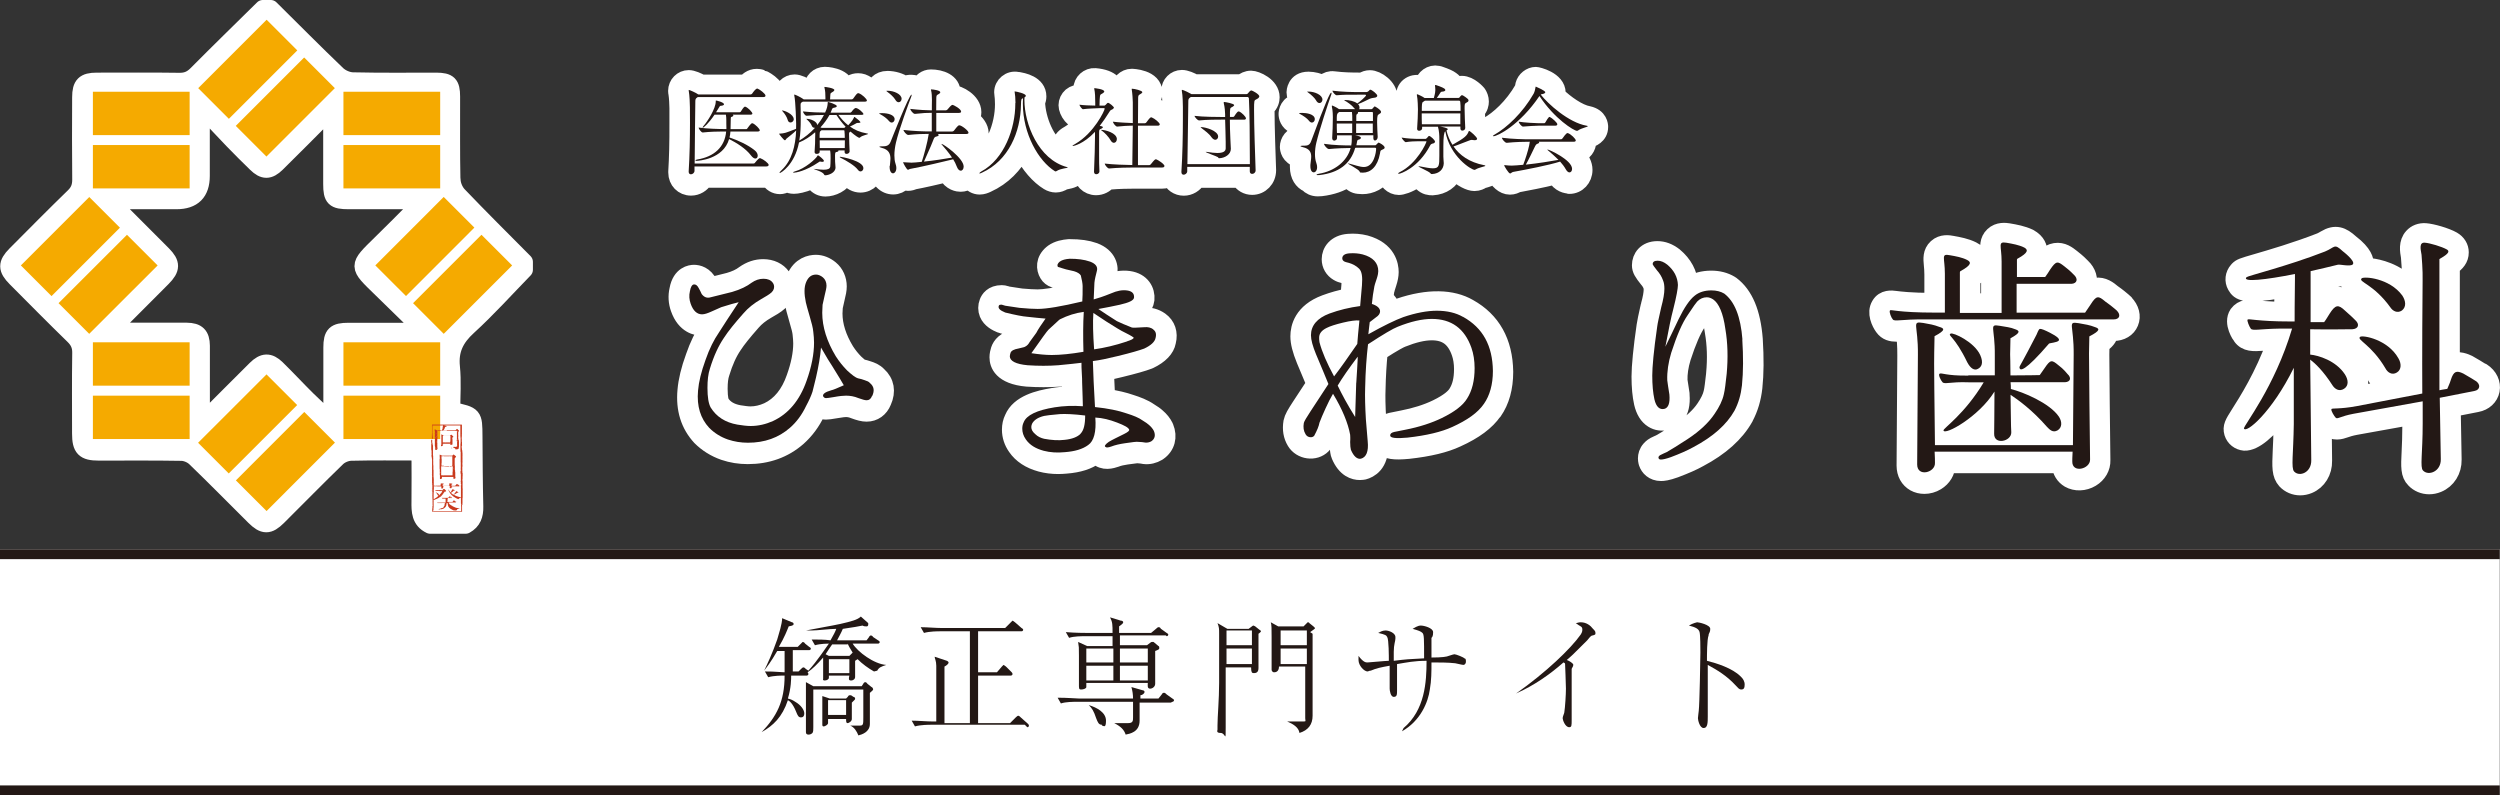 <?xml version="1.0" encoding="UTF-8"?><svg id="_レイヤー_1" xmlns="http://www.w3.org/2000/svg" width="304.93" height="97" viewBox="0 0 304.93 97"><rect x="0" y="0" width="304.93" height="97" fill="#333333" stroke="none"/><defs><style>.cls-1{fill:#f5aa00;}.cls-2{stroke:#fff;stroke-linecap:round;stroke-linejoin:round;stroke-width:2px;}.cls-2,.cls-3{fill:#fff;}.cls-4{fill:#231815;}.cls-5{fill:#c9391c;}</style></defs><g id="_文字"><path class="cls-2" d="M82.54,11.51c.06.31.11,1.29.11,1.68v1.88c.01,2.31-.04,4.22-.14,5.84v.13c0,1.04.76,1.82,1.78,1.82.7,0,1.32-.39,1.66-.96h7.52c.11,0,.22-.01.32-.03.26.48.77.81,1.34.81.26,0,.55-.09.86-.26.24.14.52.22.85.22.37,0,1.1-.13,2-.51.05.02.08.05.14.07.08.03.27.09.4.15.31.39.77.62,1.3.62.89,0,2.04-.52,2.51-1.49.17.13.23.21.24.21.38.51.94.8,1.52.8,1.02,0,1.85-.85,1.85-1.9s-.78-1.74-1.67-2.17v-.04c.23-.05.45-.15.64-.29.02.36.21,1.16,1.33,1.47,0,.08-.02.16-.03.23-.02.16-.03.31-.04.52v.13c0,1.5.96,2.28,1.91,2.28.49,0,.93-.21,1.26-.54.17.06.34.1.54.1.29,0,.53-.08.69-.16,1.27-.24,2.82-.6,3.99-.88.56,1.06,1.46,1.15,1.74,1.15.4,0,.76-.13,1.06-.35.28.41.75.69,1.27.69.37,0,.68-.13.92-.24,1.97-.89,3.33-2.37,4.23-4.04.87,1.72,2.05,3.05,3.22,3.76.25.16.62.27.91.27.4,0,.68-.15.79-.2.06-.03.09-.05.15-.09.11-.05.42-.11.55-.14,1.31-.24,1.5-1.08,1.5-1.55,0-.2-.05-.75-.59-1.17.21-.04.49-.11.81-.25-.02.61-.04,1.27-.07,1.93,0,1.01.78,1.8,1.78,1.8.6,0,1.13-.28,1.48-.71.04,0,.08.02.12.02h.14c.95-.09,2.31-.11,2.97-.11h3.36c.39,0,.72-.11.98-.27.25.68.88,1.13,1.65,1.13.7,0,1.32-.39,1.66-.96h5.15c.31.52.87.86,1.53.86,1.06,0,1.92-.87,1.92-2.01-.06-1.56-.19-5.39-.19-7.26v-.33c.53-.45.62-.99.62-1.31,0-1.45-1.87-2.24-2.48-2.24-.49,0-.86.21-1.14.44h-5.75c-.43-.24-1.06-.53-1.55-.53-.84,0-1.52.69-1.52,1.54,0,.11.02.26.05.39h0c.06.29.1,1.19.1,1.66v1.53c-.42-1.04-1.78-1.64-1.8-1.65-.11-.04-.22-.07-.33-.09-.13-.02-.27-.03-.39-.03v-.38c.41-.4.52-.85.52-1.19,0-1.87-2.72-1.92-2.75-1.92-.83,0-1.54.7-1.54,1.52,0,.1,0,.23.04.34h0c.03.14.05.35.07.56-.15-.14-.32-.27-.49-.37,0-.09.02-.17.02-.23,0-.76-.44-1.71-2.56-1.9-.86-.07-1.66.65-1.66,1.52,0,.12.02.27.05.41h0s0,.06.02.13c-.05,0-.1,0-.14-.02-.43-.07-.87.06-1.21.34-.33.29-.53.7-.53,1.14,0,.8.82,2.03,1.92,2.05-.45.53-.99,1.05-1.61,1.41-.34.19-1.12.62-1.12,1.57,0,.24.06.46.17.67-1.88-1.21-2.92-3.99-3-6.06.1-.22.16-.46.16-.71,0-1.54-1.87-1.91-2.54-1.99-.94-.2-1.83.55-1.83,1.48,0,.1.01.21.03.33h0c.03.16.07.56.07,1.15,0,2.55-1.16,5.76-3.45,7-.21-.62-.66-1.25-1.21-1.82h.13c1.15,0,1.76-.85,1.76-1.66,0-.66-.49-1.31-1.1-1.77.14-.25.21-.53.21-.8,0-1.37-1.77-2.29-2.53-2.31v-.05c0-1.36-1.42-1.85-2.63-1.85-.64,0-1.2.42-1.41,1-.26-.21-.59-.35-.94-.35-.32,0-.56.02-.81.17-.59-.4-1.36-.63-2.12-.64-1.1,0-1.57.74-1.65,1.33-.48-.51-1.1-.86-1.39-.96h0c-.18-.06-.38-.09-.55-.09-.66,0-1.07.32-1.42.74h0c-.32-1.5-2.61-1.52-2.64-1.52-.85,0-1.54.68-1.54,1.52h-.57c-.4-.23-1.08-.59-1.58-.59-.84,0-1.52.69-1.52,1.54,0,.12.02.27.05.41h0v.02h-.04c-.21,0-.41.05-.6.12.03-.13.05-.26.05-.4,0-1.45-1.93-2.27-1.95-2.27-.1-.04-.21-.06-.32-.08-.78-.12-1.29.26-1.68.68h-5.34c-.44-.24-1.1-.55-1.56-.55-.84,0-1.52.69-1.52,1.54,0,.11.02.26.05.39h0v.03h0ZM147.1,16.95c0-.06-.02-.13-.02-.2,0-.19.06-.35.15-.51.12.11.24.22.34.34-.13.15-.28.28-.47.37h0ZM142.78,15.91c0,1.05-.03,2.04-.07,2.97-.55-.49-1.19-.75-1.2-.75-.1-.03-.2-.06-.3-.07-.4-.06-.71,0-.97.12v-1.25h.92c.81,0,1.37-.46,1.62-1.02h0ZM119.17,19.81l.32.71v.08l-.39-.76s.03-.01.08-.03c0,0-.01,0-.01,0ZM107.24,12.44h0ZM108.46,12.16c0-.19.07-.37.16-.53.22.19.41.39.53.58,0,.01-.01.02-.02.04-.13.13-.27.23-.43.3-.06-.01-.12-.02-.18-.04-.04-.1-.07-.21-.07-.35h0ZM93.75,18.27c-.12-.29-.3-.56-.53-.79.2-.09.37-.23.51-.39.27.57.8,1.17,1.39,1.45-.09.22-.2.41-.31.6-.31-.39-.73-.68-1.06-.87ZM108.42,13.63s.06.05.09.07c-.04.1-.08.21-.13.31-.15-.04-.32-.07-.48-.08.14-.14.32-.24.52-.3ZM107.84,15.31c-.12-.15-.23-.37-.23-.65,0-.15.03-.28.09-.41.16.1.32.22.45.34-.09.23-.19.46-.29.71h-.02,0ZM110.93,18.06c.16-.02.31-.03.46-.04-.04.14-.08.28-.11.42h-.1c-.12,0-.32,0-.51-.02.02-.12.04-.24.07-.36.07,0,.14.02.21,0,0,0-.02,0-.02,0ZM107.21,15.77c.11.14.22.23.33.33-.05.12-.09.23-.14.36h-.02v-.02c0-.1-.02-.39-.18-.69,0,0,.01,0,.01.01h0ZM94.01,15.34c-.18-.4-.47-.76-.79-1.03.03-.11.04-.23.04-.35,0-.17-.04-.34-.09-.5.27,0,.52-.07.74-.18-.02.1-.03.2-.03.3,0,.65.4,1.05.51,1.15.05.05.12.16.17.25-.2.08-.39.19-.55.34v.02ZM109.6,11.21c0,.06-.02.11-.03.16-.03.05-.05.1-.08.16-.16-.1-.34-.17-.53-.23.18-.12.39-.21.63-.21v.12h.01ZM109.12,10.12h0ZM95.41,14.23v.61s-.04.01-.06.01c-.01-.06-.02-.14-.02-.21,0-.15.03-.28.08-.41Z"/><path class="cls-2" d="M123.85,9.78c.09,0,.17,0,.23.02-.14-.02-.23-.02-.23-.02Z"/><path class="cls-2" d="M191.42,22.65c1.02,0,1.82-.85,1.82-1.93,0-.68-.35-1.3-.86-1.85.86-.19,1.32-.92,1.32-1.61,0-.06-.02-.11-.02-.17.03-.01.07-.02.09-.03.34-.11,1.38-.45,1.38-1.58,0-.21-.06-1.24-1.4-1.54-1.21-.21-2.78-1.35-3.8-2.33.02-.09.02-.19.02-.27,0-1.63-2.43-2.18-2.64-2.18-.68,0-1.33.53-1.5,1.19-.02.07-.03.15-.04.22,0,.09-.04.2-.04.21-1.28,2.24-3.02,3.77-4.27,4.47-.21.13-.36.26-.49.4-.24-.27-.53-.51-.82-.69-.02-.44-.04-.97-.05-1.4.4-.41.48-.88.48-1.17,0-.41-.15-.72-.26-.91-.03-.04-.05-.08-.08-.12,0,0-.94-1.11-1.95-1.11-.25,0-.49.05-.71.15-.13-.28-.33-.52-.57-.68-.27-.2-.64-.37-1.39-.63-.08-.03-.17-.06-.26-.07-.87-.19-1.69.45-1.85,1.25-1.17-.45-2.25.28-2.25,1.37,0,.12.02.27.05.4h0c.05.24.09,1.06.09,1.4,0,.41-.03,1.29-.07,1.97-.04,0-.08,0-.11-.02-.44-.08-.89.04-1.23.32-.28.23-.46.56-.51.91,0,0-.02-.02-.03-.03v-.25c-.04-.4-.06-.88-.06-1.33v-.07c.39-.4.48-.84.48-1.17,0-.47-.21-.82-.32-1.01-.04-.06-.13-.17-.26-.29.09-.21.14-.43.14-.67,0-1.19-1.47-2.24-2.35-2.24-.33,0-.65.1-.92.29h-.46c-.84,0-1.94-.02-3.04-.16-.43-.06-.86.08-1.18.36-.05.04-.08.09-.12.13-.53-.27-1.15-.43-1.78-.44-1.66,0-1.68,1.5-1.68,1.51,0,.44.18.82.53,1.14-1.4.17-1.5,1.27-1.5,1.51,0,.35.13,1.01.94,1.42.26.14.5.32.57.39h0c.1.13.21.24.32.34-.04.1-.07.19-.11.3-1.14.09-1.56.96-1.56,1.55,0,.28.1,1.2,1.29,1.54,0,.05,0,.1-.02.16-.02.16-.04.32-.05.47v.27c0,1.12.52,1.8,1.16,2.09.28.3.7.52,1.25.52.11,0,.24,0,.4-.02,1.37-.16,2.42-.56,3.23-1.09.07.04.14.08.19.12.25.37.65.65,1.15.69.14.02.3.03.46.03,1.01,0,2.15-.48,2.9-1.72-.02.11-.03.21-.03.28,0,.83.76,1.54,1.58,1.54.37,0,1.17-.23,2.09-.83.06.03.12.06.17.09.18.09.39.18.53.27.46.48.99.51,1.28.51h.05c1.26-.07,2.25-.77,2.65-1.83.9.83,1.84,1.31,2.45,1.31.46,0,.78-.19.91-.27.09-.05.36-.12.49-.16.46-.13.81-.32,1.05-.57.38.71,1.05,1.44,1.88,1.44.39,0,.69-.14.88-.26,1.08-.2,3.08-.58,4.63-.97.58.99,1.4,1.1,1.73,1.1v.04h0ZM191.66,20.38h0l.63-.34h0l-.63.34ZM159.65,13.64s.03.02.04.04c-.04.1-.08.2-.12.3-.13-.03-.27-.05-.39-.07.13-.13.29-.21.47-.27ZM159.49,11.48l-.68.91h-.04l.71-.91h0ZM158.87,14.65c0-.14.03-.28.09-.41.14.09.28.19.41.3-.09.23-.18.47-.27.72-.12-.14-.22-.35-.22-.62h0ZM169.42,20.27c.09-.24.18-.51.25-.79.42-.33.58-.72.63-1.04.27.24.58.42.91.48-.33.34-.72.64-1.16.86-.29.14-.48.32-.63.49ZM182.28,19.31c-.22-.25-.53-.44-.94-.5-.27-.05-.52-.12-.75-.19.34-.13.62-.34.81-.62.22.13.47.2.74.2.03,0,.07-.01.1-.01.21.25.45.48.73.63-.27.09-.5.27-.68.49h-.01Z"/><path class="cls-2" d="M99.84,49.95c.32.18.65.23.91.23.23,0,.51-.04,1.23-.16.71-.13,1.08-.15,1.2-.15.33,0,.64.06,1.01.21.6.22,1.06.35,1.51.35.92,0,1.67-.54,2.03-1.44.56-1.24.35-2.41-.58-3.25-.4-.43-.9-.6-1.25-.71-.25-.08-.54-.18-.85-.24-.09-.05-.28-.19-.69-.57-.44-.44-.82-.92-1.17-1.46-.95-1.56-1.43-3.08-1.43-4.52,0-.14.01-.28.02-.41,0-.13.02-.26.02-.38.05-.22.12-.55.22-.98.17-.68.26-1.13.26-1.54,0-.85-.35-1.64-.97-2.15-.54-.45-1.17-.7-1.79-.7-.68,0-1.92.24-2.6,1.82-.38.88-.42,1.99-.14,3.32.05.28.15.65.34,1.31l.17.61c.2.69.35,1.21.38,1.6.04.38.08.77.08,1.15,0,1.23-.28,2.62-.83,4.16-.68,1.98-1.8,3.34-3.28,4.04-.71.32-1.41.48-2.12.48-.36,0-.88-.08-1.35-.15-1.06-.19-1.77-.63-2.21-1.33-.03-.06-.21-.44-.21-1.67,0-.8.07-1.42.24-1.91.42-1.38.91-2.47,1.52-3.36.46-.71,1.16-1.58,2.27-2.84.47-.54,1.04-.99,1.78-1.42.72-.41,1.02-.6,1.16-.71,1-.71,1.16-1.59,1.16-2.07,0-.52-.16-1-.45-1.39-.51-.71-1.34-1.11-2.35-1.11-.81,0-1.58.25-2.35.79-.45.35-1.09.65-1.84.86l-2.23.56s-.03-.05-.04-.07l-.07-.14c-.57-1.14-1.44-1.31-1.91-1.31-.38,0-1.65.15-1.99,2.02-.18.77-.13,1.58.14,2.32.73,2.08,2.21,2.31,2.81,2.31.26,0,.53-.04.83-.12,0,0-.01.02-.02.03-.71,1.03-1.31,2.27-1.78,3.64-.58,1.58-.9,2.94-1,4.12-.21,2.29.38,4.2,1.78,5.72.8.8,1.77,1.41,2.89,1.8.94.32,1.9.47,2.91.47,2.39,0,4.45-.74,6.13-2.21.95-.85,1.71-1.87,2.28-3.07.07-.13.14-.27.2-.39h.02Z"/><path class="cls-2" d="M139.43,55.58l.12.02c.61.08,1.19-.08,1.68-.37l.09-.06c1.01-.7,1.32-1.88.83-3.07,0-.03-.03-.06-.04-.09-.21-.43-.54-.84-.95-1.19-.22-.21-.51-.4-.91-.65-.71-.5-1.58-.81-2.3-1.04-.83-.29-1.8-.52-2.94-.69-.06-1.11-.11-2.12-.14-3.02.6-.12,1.23-.27,1.85-.42,1.59-.39,2.73-.71,3.4-.97.03,0,.07-.03.1-.04,1.3-.62,2.05-1.42,2.21-2.3.27-1.07-.05-2.03-.89-2.63-.61-.43-1.32-.61-2.04-.54l-.48.03c-.27.02-.48.03-.63.03-.13-.05-.25-.1-.37-.15.82-.3,1.66-.83,1.79-1.89.1-1.08-.52-2.26-2.11-2.49-.84-.12-1.76.03-2.68.42.04-.23.11-.49.18-.77l.04-.16c.26-.95-.04-2.29-1.77-2.94-.84-.3-1.78-.43-2.98-.43h-.12c-.61.05-1.33.17-1.97.62-.03.02-.06.04-.09.07-1.03.86-.94,1.92-.54,2.58.18.31.47.54.81.65.64.21,1.28.39,1.92.52.04.22.05.35.05.4v.67c-1.85.41-3.19.62-3.98.62-.47,0-1.17-.04-1.98-.11-.74-.12-1.31-.2-1.64-.25-.05,0-.09-.03-.14-.04l-.15-.04c-.15-.05-.31-.08-.47-.08-1.17,0-1.6.7-1.74,1.08-.18.46-.18.95,0,1.4.32.77,1.08,1.15,1.62,1.37.06.03.13.05.19.06,1.13.28,2.03.46,2.65.53-.04.06-.09.12-.13.17-.19.26-.35.48-.48.67-.02,0-.05,0-.07.02l-.3.07c-1.38.25-1.89.96-2.08,1.52-.07.22-.16.56-.16.91,0,.84.46,2.3,3.57,2.58,1.38.09,2.7.09,3.99,0l.73-.07c.18-.02.35-.04.52-.05.02.32.02.58.02.76l.04,1.27v.06c-.75,0-1.46.08-2.13.19-1.74.28-4.14.86-4.91,2.69-.21.43-.31.89-.31,1.4,0,.77.24,1.5.7,2.15.65.95,1.67,1.62,3.03,1.99.68.18,1.39.27,2.13.27.32,0,.64-.02.97-.05,1.54-.12,2.72-.5,3.56-1.13l.09-.06s.06.07.09.1h0c.81.81,1.84.46,2.35.29.3-.12.75-.23,1.26-.3l.21-.03c.44-.06.93-.13,1.1-.14.25.03.48.03.72.07h0ZM128.95,41.39c.37-.34.66-.61.88-.81.11-.1.2-.18.26-.24.18-.09.36-.16.53-.23v1.63c-.77.1-1.47.16-2.07.17.24-.32.35-.46.4-.52h0ZM130.41,52.14c-.16.05-.4.11-.74.14-.45.05-.96.04-1.5-.03.27-.03.67-.07,1.21-.12.16,0,.49-.02,1.03,0h0Z"/><path class="cls-2" d="M182.22,50.22c.9-1.29,1.35-2.92,1.35-4.87-.05-3.65-1.54-6.3-4.4-7.89-2.03-1.17-4.95-1.29-8.53-.07-.26.09-.54.21-.85.34-.07-.42-.29-.94-.86-1.38.05-.36.09-.58.12-.7,0-.05.02-.09.02-.14.03-.21.15-.58.28-.98.16-.49.25-.96.25-1.34,0-.8-.29-2.74-3.05-3.5-.68-.17-1.37-.23-2.09-.17-1.56.12-2.25,1.14-2.25,2.1,0,.7.36,1.31.96,1.66.24.15.49.22.73.28l.21.06c.15.04.34.12.5.25.02.11.04.38,0,.94-.04.5-.08.95-.11,1.35-1,.19-1.96.46-2.87.8-2.82,1.05-3.24,2.99-3.24,4.06,0,.76.23,1.67.73,2.9.45,1.05.81,1.93,1.11,2.65.04.09.07.17.1.25-.41.63-.76,1.16-1.05,1.6-.29.44-.53.79-.69,1.05-.65,1-.94,1.47-1.05,2-.15.91-.02,1.7.41,2.41.71,1.18,2.44,1.42,3.39.46.1-.1.19-.22.26-.36.41-.76.65-1.35.77-1.89.07-.18.15-.38.24-.59.26.65.45,1.26.56,1.82v.05c0,.11.02.28,0,.5v.15c0,.51.05.99.13,1.32.02.07.04.15.07.21.71,1.7,1.8,2,2.5,2,.2,0,.37-.03.49-.05.65-.17,2.09-.84,1.96-3.34.08.11.17.22.27.31.59.54,1.42.67,3.2.5,2.54-.28,4.48-.75,5.93-1.43,2.15-.97,3.62-2.07,4.49-3.34v.02h0ZM162.97,43.14c-.26-.6-.45-1.13-.57-1.59v-.06s.05-.03.08-.04c.23-.12.71-.3,1.66-.53-.02.23-.04.44-.05.63-.4.58-.77,1.11-1.11,1.59h0ZM168.19,52.5c0-.14-.02-.27-.03-.4-.03-.36-.06-.67-.08-.91-.1-1.69-.12-2.84-.08-3.75.03-1.57.12-3.04.26-4.47,1.85-1.19,2.51-1.51,2.76-1.61,1.39-.56,2.6-.85,3.61-.85,1.75,0,2.8.78,3.41,2.52.2.57.31,1.24.31,1.98,0,1.23-.22,2.17-.7,2.92-.24.4-.86,1.04-2.45,1.81-1.17.57-2.61,1.02-4.17,1.32l-1.38.28c-.88.22-1.28.71-1.46,1.15h0Z"/><path class="cls-2" d="M212.86,50.94s0-.03.02-.04c.58-1.1.93-2.28,1.08-3.63.18-1.71.19-3.57.05-5.88-.25-3.26-1.17-5.45-2.81-6.69-.04-.03-.09-.06-.14-.09-.67-.4-1.46-.6-2.34-.6-1,0-1.89.25-2.59.7-.08-1.34-.72-2.54-1.88-3.51-.68-.53-1.38-.79-2.09-.79-1.45,0-2.11,1-2.11,1.94,0,.55.26.94.89,1.73.22.25.37.49.49.82.02.04.05.15.05.45,0,.41-.11,1.04-.34,1.87,0,.02-.03.13-.04.15-.27,1.22-.43,1.95-.48,2.33-.4,2.74-.62,5.01-.62,6.22,0,1.28.1,2.34.3,3.24.22.95.64,1.64,1.26,2.03.52.33,1.13.42,1.81.26.72-.2,1.91-.89,1.71-3.31v-.11c-.12-.75-.2-1.29-.25-1.63-.03-.83.11-1.77.41-2.76.66-2.03,1.27-3.43,1.87-4.3.6-.91.92-1.34.93-1.37.03-.03.06-.05.07-.07.1.1.56.65.83,2.57.27,1.57.33,3.23.16,5.06l-.02.22c-.11.96-.19,1.71-.3,2.14-.12.55-.42,1.16-.91,1.88-.61.91-1.58,1.81-2.88,2.66-.83.54-1.65,1.05-2.38,1.48-.3.13-.56.26-.82.39-.08.04-.15.09-.22.14-1.02.76-.79,1.74-.7,2.03.19.58.75,1.2,1.73,1.2.27,0,.74-.04,1.74-.4,1.22-.46,2.16-.87,2.91-1.29,2.62-1.38,4.51-3.07,5.61-5.03h0Z"/><path class="cls-2" d="M259.24,36.92s-.11-.1-.16-.14l-.11-.1c-.23-.19-.6-.52-1.26-.98-.47-.4-1.18-.96-2.1-.82-1,.15-1.55,1.02-1.89,1.56l-.2.29h-6.06v-.52h5.29c.91-.06,1.65-.58,1.92-1.35.28-.8,0-1.69-.69-2.34-.18-.19-.55-.57-1.26-1.12-.48-.38-1.13-.9-2.05-.76-.95.15-1.48.92-1.86,1.49-.03.04-.05.08-.07.12-.03.05-.06.1-.08.14h-.93c.52-.4.98-.96.98-1.73,0-.41-.14-1.17-1.19-1.74-.83-.39-1.72-.55-2.54-.69-.33-.05-1.22-.19-1.89.45-.67.63-.58,1.45-.52,2.11.03.32.07.73.07,1.23v4.76h-2.09v-2.71c.61-.42,1.23-1.03,1.22-1.92,0-.41-.17-1.18-1.18-1.69-.8-.4-1.7-.56-2.47-.7-.37-.07-1.24-.24-1.93.39-.69.63-.6,1.45-.54,2.11.03.32.07.73.07,1.23v3.24c-2.75-.02-3.99-.18-4.53-.25-.43-.06-1.43-.19-1.95.72-.58.96.03,2.19.42,2.73h0c.44.62,1.05.75,1.69.75.23,0,.47-.02.71-.03.06,0,.14,0,.21,0v.04c.07.56.16,1.42.15,2.69-.09,12.67-.09,13.41-.09,13.41,0,.95.43,1.73,1.18,2.15.36.2.78.3,1.21.3.51,0,1.04-.14,1.51-.43.79-.48,1.26-1.28,1.27-2.09h13.75c.08.77.47,1.4,1.1,1.77.8.46,1.88.43,2.76-.1.85-.51,1.33-1.36,1.3-2.26-.04-1.46-.13-12.78-.13-12.87,0-.02,0-.25.02-1.2.51-.34,1-.81,1.09-1.47h.39c.97,0,1.74-.46,2.06-1.24.33-.78.09-1.71-.61-2.41h0ZM241.62,40.57c0,.13.03.26.04.39,0,.07.02.16.03.24-.24-.23-.49-.44-.75-.63h.69,0ZM240.23,52.92c.5-.33,1.01-.71,1.5-1.13v1.14h-1.5ZM238.28,44.34c-.41-.04-.68-.09-.88-.12v-1.33c.24.33.52.8.87,1.45h.01ZM237.95,48.28c.3-.03.66-.06,1.15-.07-.6.76-1.17,1.36-1.66,1.84,0-.58,0-1.16-.02-1.74.19,0,.37-.02.53-.03h0ZM250.37,48.22h1.01v.77c-.31-.27-.64-.53-1-.77h0ZM246.76,51.35c.48.44,1.01.97,1.55,1.57h-1.53c0-.07.02-.14.02-.21-.02-.25-.03-.73-.04-1.35h0Z"/><path class="cls-2" d="M302.74,45.3l-.19-.12c-.29-.18-.76-.48-1.46-.87-.36-.17-1.17-.55-2.06-.23v-11.54c.59-.41,1.1-.95,1.09-1.76,0-.63-.34-1.19-.94-1.54-.84-.48-2.54-.96-3.35-1.02-.64-.04-1.21.18-1.6.62-.69.77-.51,1.78-.38,2.51v.03c.03.34.16,1.94.13,2.96v.64c-1.63-1.96-4.04-2.39-4.77-2.48-.27-.03-.5-.04-.71-.04.02-.13.03-.26.02-.39-.02-.29-.08-1.16-1.81-2.48-1-.91-1.84-1.27-3.14-.49-.14.08-.31.19-.54.29-2.94,1.15-5.99,2.04-7.81,2.57-1.75.51-1.94.57-2.27.9-.03.02-.05.05-.07.08-.49.56-.57,1.32-.22,1.93.47.81,1.04,1.29,5.75.47-.01.88-.02,1.76-.02,2.47-1.8-.03-2.82-.14-3.4-.2-.66-.07-1.48-.16-2.09.66-.77,1.15.39,2.76.42,2.79h0c.62.87,1.56.8,2.64.73.4-.03.91-.06,1.55-.09-1.5,4.17-3.46,7.23-4.46,8.81-.69,1.09-.98,1.54-.76,2.3.2.65.78,1.1,1.46,1.16,1.24.06,2.96-1.46,4.56-3.63v1.49c-.01,1.27-.06,2.3-.1,3.12-.09,2.02-.13,2.94.55,3.7.47.5,1.12.77,1.8.77.34,0,.7-.07,1.04-.21,1.16-.48,1.88-1.66,1.85-3l-.05-4.67c.23.34.44.56.44.57.78.78,1.71.46,2.16.3.29-.1.7-.24,1.35-.36l6.67-1.2v.9c0,1.41-.05,2.5-.09,3.38-.09,1.81-.13,2.72.54,3.39.47.5,1.13.77,1.82.77.36,0,.72-.07,1.08-.22,1.17-.48,1.91-1.66,1.88-3l-.11-6.22,2.96-.58c.94-.17,1.62-.8,1.79-1.65.17-.87-.25-1.78-1.11-2.33h-.04ZM293.94,46.03v.84l-1.38.26c-3.4.65-4.69.9-5.12.98.17-.26.3-.54.36-.85.16-.75-.04-1.58-.54-2.33-1.02-1.54-2.66-2.38-3.97-2.78v-.36c.84,0,1.94,0,3.06,0,.16.55.59.93.98,1.28.58.51,1.45,1.27,2.32,2.73.34.65.94,1.14,1.61,1.32.2.06.41.08.62.08.45,0,.88-.13,1.27-.38.34-.21.6-.48.79-.79h0ZM293.88,39.17s.05-.05.07-.07c0,1.58-.01,2.97-.02,4.17-.03-.07-.06-.13-.1-.2-1.35-2.39-3.92-3.12-4.67-3.29h-.04c0-.6-.27-1.2-.77-1.66-.21-.21-.69-.69-1.27-1.18-.37-.35-1.13-1.07-2.18-.94-.71.09-1.21.53-1.57.96v-2.56c.69-.16,1.37-.32,2.02-.48.06,0,.12,0,.19.02.29.03.62.07.96.07-.01.11-.02.21-.01.32.06.86.7,1.28,1.21,1.63.59.4,1.59,1.07,2.65,2.54.4.59,1.01.99,1.67,1.12.14.03.29.04.43.04.49,0,.98-.16,1.44-.48h0ZM283.34,48.91v-.84c.14.21.31.38.5.54-.18.07-.35.17-.5.3Z"/><path class="cls-2" d="M55.16,21.95c-.07-3.39-.03-6.79-.04-10.18,0-1.54-.37-1.9-1.9-1.91-3.39,0-6.79.04-10.18-.04-.63-.01-1.39-.34-1.85-.77-2.76-2.64-5.45-5.36-8.17-8.05h-.96c-2.7,2.66-5.42,5.31-8.09,8-.61.62-1.21.89-2.09.88-3.36-.05-6.72-.02-10.08-.02-1.53,0-2,.46-2,2-.01,3.35-.03,6.7.01,10.05,0,.82-.21,1.41-.81,2-2.41,2.34-4.77,4.73-7.14,7.11-1.12,1.13-1.11,1.8.03,2.94,2.34,2.35,4.67,4.71,7.04,7.02.62.6.9,1.21.88,2.09-.05,3.27-.02,6.54-.02,9.81,0,1.82.46,2.3,2.25,2.3,3.36,0,6.72-.03,10.08.03.56,0,1.24.29,1.65.68,2.44,2.35,4.82,4.78,7.23,7.17,1.16,1.15,1.79,1.15,2.93.02,2.41-2.4,4.79-4.83,7.23-7.19.4-.39,1.08-.67,1.64-.69,2.71-.07,5.43-.03,8.39-.03,0,2.05.03,4.02,0,5.99-.02,1.2,0,2.33,1.28,2.94h4.32c.91-.5,1.18-1.28,1.16-2.29-.07-2.87-.08-5.74-.1-8.61-.02-2.59,0-2.59-2.71-3.17,0-1.73.14-3.52-.04-5.28-.21-2.06.51-3.49,2.02-4.87,2.41-2.2,4.6-4.64,6.88-6.98v-.96c-2.69-2.71-5.41-5.41-8.05-8.17-.44-.46-.76-1.22-.77-1.85v.03h-.02ZM50.43,40.37h-7.92c-1.67,0-2.07.38-2.07,2.02v9.06c-1.11-1.05-2.06-1.9-2.97-2.8-1.25-1.24-2.44-2.53-3.7-3.76-.92-.89-1.65-.86-2.59.07-2.12,2.1-4.22,4.22-6.58,6.58v-4.57c0-1.6.01-3.2,0-4.8-.01-1.3-.52-1.8-1.83-1.81h-9.24c.43-.47.7-.79.99-1.08,1.78-1.78,3.56-3.56,5.34-5.35,1.13-1.14,1.15-1.81.03-2.94-1.79-1.81-3.61-3.61-5.41-5.42-.27-.27-.52-.56-.97-1.05h8.01c2.05,0,3.07-1.02,3.07-3.07v-7.74c.11-.07.22-.14.33-.21,1.13,1.21,2.26,2.42,3.41,3.62.94.98,1.91,1.93,2.88,2.88.94.92,1.62.92,2.57-.01,1.85-1.82,3.68-3.67,5.52-5.51.28-.28.57-.55,1.12-1.07v9.04c0,1.76.32,2.07,2.11,2.07h8.85c-.27.36-.42.61-.62.81-1.44,1.45-2.87,2.9-4.33,4.32-2.95,2.89-2.92,2.74.05,5.63,1.63,1.59,3.25,3.18,5.06,4.94-.56.06-.85.12-1.14.12l.03.03Z"/><rect class="cls-1" x="11.33" y="17.69" width="11.8" height="5.29"/><rect class="cls-1" x="11.33" y="11.19" width="11.8" height="5.29"/><rect class="cls-1" x="41.89" y="17.69" width="11.8" height="5.29"/><rect class="cls-1" x="41.89" y="11.19" width="11.8" height="5.29"/><rect class="cls-1" x="28.9" y="10.41" width="11.8" height="5.29" transform="translate(.96 28.43) rotate(-45)"/><rect class="cls-1" x="24.32" y="5.81" width="11.8" height="5.29" transform="translate(2.87 23.84) rotate(-45)"/><rect class="cls-1" x="11.33" y="41.75" width="11.8" height="5.29"/><rect class="cls-1" x="11.33" y="48.26" width="11.8" height="5.29"/><rect class="cls-1" x="41.89" y="41.75" width="11.8" height="5.29"/><rect class="cls-1" x="41.89" y="48.26" width="11.8" height="5.29"/><rect class="cls-1" x="24.3" y="49.06" width="11.8" height="5.29" transform="translate(-27.71 36.49) rotate(-44.99)"/><rect class="cls-1" x="28.91" y="53.65" width="11.8" height="5.29" transform="translate(-29.61 41.11) rotate(-45.01)"/><rect class="cls-1" x="50.53" y="32.03" width="11.8" height="5.29" transform="translate(-8 50.05) rotate(-44.99)"/><rect class="cls-1" x="45.92" y="27.42" width="11.8" height="5.29" transform="translate(-6.08 45.46) rotate(-45.01)"/><rect class="cls-1" x="7.29" y="32.03" width="11.8" height="5.29" transform="translate(-20.66 19.48) rotate(-44.99)"/><rect class="cls-1" x="2.68" y="27.42" width="11.8" height="5.29" transform="translate(-18.74 14.88) rotate(-45)"/><polygon class="cls-5" points="52.83 61.51 52.82 61.51 52.83 61.52 52.83 61.51"/><path class="cls-5" d="M56.37,54.29h-.02v-.02h0v-.03h0v-.02h0v-.02h0v-.02h0s.02,0,0-.03h0v-.03h0v-.03.02-.02h0v-.03h0s-.02,0,0-.02h0v-.03h0v-.06h0v-.04s0-.02-.02,0h0v-.02h0v-.09h0v-.02h0v-.02h0v-.03h0v-.04h0v-.1h0v-.03h-.04.03v-.03h0v-.02s-.02-.02,0-.04v-.07h0v-.04h0v-.05h0s-.02-.02-.02-.03h.02s.02-.02.02-.03h0v-.03h0v-.02h0v-.02h0s-.02-.04,0-.05v-.03h0v-.02h0l-.02-.02s.02-.02.02-.04h0v-.02h0v-.02h0v-.02h0v-.04h0s0-.02.02-.02c0,0,0-.03-.02-.02h0v-.02h0v-.02h0v-.05h0v-.04s0-.02,0,0v-.07h0v-.05h0v-.02h0v-.03h0v-.04h0s.02-.02,0-.02v-.02h0v-.03h0v-.13h0v-.08h0v-.03h0v-.03h0v-.05h0v-.02h0v-.05h0v-.02h0v-.05h0v-.03h0v-.06h0v-.03h0v-.03h0v-.03h0s0-.04-.02-.04h-3.61s0,.03-.02.05v.09s-.02.06,0,.09c-.02,0,0,.03,0,.05.02.02,0,.03,0,.05v.64h.02l-.02.02v.03h0v.16s0,.02.02,0v-.02h.02s.02-.04.04-.02c0,.02-.02.02-.02.03v.02h-.02v-.02s-.03.02-.05,0h0v.52s.03,0,.04.02c.02,0,0,.02.03.03h.04v-.14s-.02-.09,0-.13h-.03s.02-.03,0-.04c.02,0-.02-.03,0-.04v-.2h-.02s0,.02.02,0v-.03h-.02s.02-.03,0-.05c.02,0,0-.03,0-.05h.02l-.02-.03v-.09s0-.03,0-.03v-.19h0v-.16h0v-.21h0v-.06s.02-.04,0-.06v-.12h3.41v.02h0v.04h0v.03h0v.02h0v.1s0,.04,0,.05v.03h0v.04h0v.02h0v.02h0v.07h0v.04h0v.05h0v.06h0v.03h0v.07h0v.2h0v.06h0v.11h0v.13h0v.05h0v.07h0v.07h.04v.03h-.03v.05h0v.02s0,.02.02.02h0v.09h0v.05h0v.35h0v.03h0v.04h0v.07h0v.07s0,.02-.02,0h0v.1h0v.07h0v.04h0v.04h0v.13h0v.05h0v.13h0v.06s.02.04,0,.05v.09h0v.06h0v.04h0v.13s0,.02.03.02h0v.02h0v.09h0v.03h0v.34s-.02.05,0,.07v.75h.04v.03h0s-.03,0-.03-.03h0v.2h0v.18s-.02.03,0,.05,0,.04,0,.05v.33h0v.07h0v.11h0v.02h0s.03.02.05,0h0v.02h-.06l-.02-.02h0v.24s0,.03.02.04c-.02,0,0,.03-.02.03,0,0,0,.02.02.03h0v.1s.02,0,.02.02h0s.02.02.04.03v.02h0s-.03-.02-.04,0v.06h0v.05h0v.37s.02.04,0,.05c.02.02,0,.04,0,.06v.35h0v.16h.02v.02h0v.09h0s-.02,0-.02.03h.02v-.03h.02v-.02s.03.02.06.02c0,0-.03.02-.04.02h-.05v.02s-.02,0,0,.02t0,0h0v.32s.02.03,0,.03v.03s-.02.02,0,.04v.05h.02v.03s-.02.02-.02.03h0s.02.02,0,.03h0v.38h0v.82h0v.07h0v.08h0v.05h0v.03h0v.06h0v.14s0,.05.02.05h0v.07s0,.04,0,.05v.24s.04.02.04.04h0v.02s-.02,0-.03-.02v.18h0v.32h-3.44s0-.02.02-.03h0v-.03h0s0-.02.02-.02h0v-.03s.02,0,.02-.02v-.02h0v-.02h0v-.02h0v-.02h0v-.03h0v-.07h0s.02-.03,0-.04v-.07h.02v-.02h0v-.06h0s.02-.02,0-.03h0v-.06h0v-.03h0v-.02h0v-.03h0v-.05h0v-.04h0v-.05h0v-.05h0v-.07h0s-.02-.03,0-.05t0,0s-.02,0-.03,0c0,0,.02-.02.03,0,0-.02-.02-.06,0-.09h0v-.22s-.02-.04,0-.07c-.02,0,.02-.03,0-.05h0s-.02-.06,0-.09v-.38s-.02-.03,0-.04h0v-.23s.02-.11,0-.15h.02s.02-.05,0-.06v-.09h0v-.1h0s0,.02-.02,0c0-.02,0-.04-.03-.06h.02s.02.03.04.02h0v-.05h0v-.19h0v-.09s0-.03,0-.04v-.05s-.02-.04,0-.06v-.04s-.02-.03-.03-.05h0l.02-.02h0v-.07h0v-.06h0v-.02h0v-.02h0v-.02h0v-.03h0v-.07h0v-.02h0v-.08h0v-.02h0s-.02-.03,0-.04h0s-.03-.03,0-.04h0v-.02h0v-.08h0v-.06h0s.03-.02,0-.04h0v-.08h-.03.02s.02-.02,0-.03v-.13s-.02,0-.02-.02v-.02.02s.03-.03,0-.04c.02,0,0-.03,0-.05-.02,0,0-.02,0-.03v-.23s-.02-.03,0-.04h0v-.06h0v-.08s0-.03,0-.04c-.02,0,0-.03,0-.05.03-.02-.02-.03,0-.05v-.03s-.02-.03,0-.05h0v-.12s0-.03-.02-.04c.03-.02-.02-.03,0-.06v-.34s.02-.03,0-.06v-.05h0v-.02h0s0-.03-.02-.04v-.03s0-.03.02-.04h-.02v-.03s.02-.04,0-.05v-.24h0v-.12h-.02s0-.03.02-.04v-.06h0v-.02s-.02-.03,0-.04v-.02h0v-.03h0v-.05h0v-.02h0v-.02h0v-.09h-.04.03v-.02h.02-.04s.02,0,.02-.03h0v-.02h.02v-.04h-.02v-.02h0v-.06h0v-.04h0v-.02h0v-.02h-.02v-.03h0v-.02h0v-.02h0s.02,0,0-.03h0v-.02h0v-.04h0v-.05h0v-.04h0v-.02h0v-.04h0v-.03h0v-.04h0s.02-.03,0-.04v-.22h0v-.02h0v-.19h0v-.08s-.02-.04,0-.07v-.06h0v-.17h0v-.03h-.04v-.02h.03v-.05h-.04s-.02-.05-.04-.06h0s.04,0,.04.03h0v.03s.02-.02,0-.03v-.09h0s0-.02-.02-.04h0v-.04s0-.03-.02-.04h0v-.08h0v-.04s-.02-.04,0-.06v-.13s-.04,0-.05-.02c-.03,0-.04-.05-.08-.03.02.03,0,.05,0,.06v.24s0,.02.02.02c0,.02,0,.03-.02.04v.02s0-.02.02-.03h0v.03s0,.03.02.05v.02s-.02-.02-.04-.03v.02s.02,0,.03.02v.02h0v.04h-.02v.52h0v.02h0v.05h0s0,.02,0,0h0v.05h0v.04h0s0,.02.02.02c0,.02-.02.02,0,.04h0v.03h0v.02h0s0,.02.02.03h0v.02h0v.05h0v.05h0v.03h0v.02h0v.02h0v.05s-.03.04,0,.06h0v.02h0v.04h0s0,.03,0,.02v.02h0v.02h0v.02h0v.02h0s.02.02.03.02c0,.02,0,0,.02,0h0v-.02.02h0v.02h-.05s-.02,0-.02.02h0v.05h0s0,.02.02.02h0v.02h0v.04h0v.04h0v.04h0v.03h0s0,.02,0,0h0s.02.02.02.03h0v.02h0s0,.02,0,0h0v.03h0v.03h.02v.02h0v.05h0v.03h0v.03h0v.02h0v.03s0-.02.02,0h0v.09h0v.02h0s0,.02,0,0h0v.04h0s.02,0,0,.02h0v.09h0v.02h0v.08h0v.11h0v.1h0s-.02.04,0,.06v.07h.02l-.02.02v.16s0,.04,0,.06v.58s-.02.04,0,.05h0v.84s.02.03,0,.05v.18h0v.09s.02.03,0,.04h0v.06h0v.07h.03v.02h0s0,.02-.02.03v.06h0v.03h0v.05h0l.02.02v.04h0v.03h0v.02h0v.02h0v.08h0v.02h0v.33s-.02.03,0,.04c-.02.02,0,.05,0,.08.02.03,0,.07,0,.11-.02.03,0,.07,0,.1h.03s0,.03-.02.03h0v.78s0,.04.02.05h.04-.02l-.02.02s.02,0,.03.02c0,.02-.02,0-.03,0v.02s-.02.03,0,.05v.27h0v.12h0v.04h0v.03h0s.02.03,0,.04h0v.03h0v.02h0v.02h0v.05h.02v.02h0v.03h0v.02h-.02v.03s-.02,0,0,.03h0v.02s-.02,0-.02.03h0v.02h0v.05s0,.02.02.03c-.02,0,0,.02-.02.03h0v.05h0s0-.02,0,0h0v.02h0s-.02.02,0,.03h0v.02h0v.03s0-.02-.02-.02v.02h0v.04h0v.04h0v.02h0v.02h0v.03h0v.02h0v.02h0v.05s0,.02,0,0h0v.04h0s0,.02,0,0h0v.05h0v.04h.12v-.02h.04v.02h3.29s.03-.02.05,0h.14v-.11h0v-.3h0v-.05h0v-.02h0v-.08h0v-.09h0v-.06h0v-.09h0v-.02h-.02s-.04-.02-.06-.04h.03s.04,0,.06.02h.02s0-.02.02-.03h0v-.04h0v-.02l-.02-.02h0v-.02h0v-.02h.02v-.02h0v-.02h0v-.04h0v-.07h0s0-.03,0-.02h0v-.04h0v-.02h0v-.03h-.02.02v-.05s.02,0,0-.03h0v-.02h0s-.02-.02,0-.03h0v-.02h0v-.04h0v-.05h0v-.02h0v-.05h0v-.02h0v-.04s.02-.05,0-.06c0,0,0-.03.02-.04,0,0-.02,0,0-.02.02,0,0-.03,0-.04.02,0,0,0,0-.02h0v-.03h0v-.32h0v-.04h0v-.04h0v-.08s.02-.05,0-.06v-.17h0v-.14h0l.02-.03-.02-.02h0v-.09h0v-.05h-.04.03v-.1h0v-.02h0s0-.02,0,0h0v-.11h0v-.05h0v-.1h0v-.06h0v-.02h-.07.07v-.12s-.02-.02,0-.03c0,0,.02-.02,0-.04.02-.02,0-.05,0-.08v-.15s0-.02-.02-.03c.02,0,0-.03,0-.04.02,0,0-.03,0-.05v-.06h0v-.03h0s.02-.02.02-.04c-.02,0,0-.02,0-.03v-.07s0,0,0-.02h0v-.11h-.02s0-.02-.02-.02c0-.02.04,0,.05-.02v-.04h0v-.02h0v-.09h0v-.03h0v-.03h0v-.04h0v-.02h0s0-.02,0,0h0v-.02h0v-.06h0v-.11h-.02v-.05l-.04-.04s.03,0,.04-.02v-.03s0-.03-.02-.04v-.02h0v-.05h0v-.08h0v-.15h0v-.11h0v-.07s-.02-.03,0-.04v-.04s0-.03.02-.04v-.21h-.03.02v-.12s0-.02,0-.04v-.05h0s-.03,0-.04-.03h.05v-.02s.02-.04,0-.06v-.24h0s-.02,0-.02-.02h0s0-.03.02-.04v-.23s-.02-.02,0-.04v-.04s-.02-.06,0-.09c0,0-.02,0,0-.02v-.03h0s.02-.04,0-.06v-.05h0v-.04h0v-.03h0v-.06h0v-.03h0v-.05h0v-.05h0s0-.02,0,0h0s0-.04,0-.03l-.02-.03s.02-.05,0-.07v-.02h0s-.02,0,0-.02h0v-.02h0v-.02h0v-.02h0s0-.02,0,0h0v-.03h0v-.02h0v-.02h0s-.02-.03-.02,0v-.02h0v-.03h-.02v-.04h0v-.03h0v-.03h0l-.04-.33.06-.19h0ZM56.34,52.31h0ZM56.34,52h0ZM56.34,52.42h0ZM56.34,51.67h0ZM56.34,51.54h0ZM56.34,51.72h0ZM56.34,52.01h0ZM52.76,51.69h0ZM52.79,51.96s-.04,0-.03-.02h.03v.02ZM52.77,52.33h0ZM52.77,52.42h0ZM52.77,52.17h0ZM52.79,52.38h0ZM52.77,51.83h.02-.02ZM52.77,51.51h0ZM52.75,51.8h0ZM52.75,52.58h0ZM52.75,52.31h0ZM52.75,51.96h.02-.03,0ZM52.75,52.5h0v-.02h0v.03h0ZM52.75,52.4h0ZM52.75,52.57h0ZM52.75,52.28h0ZM52.75,52.15h0ZM52.75,52.53h0ZM52.75,52.64h0l.02.02-.02-.02h0ZM52.79,52.64h0ZM52.79,52.79h0ZM52.79,52.82h0s0,.05-.03.03c0-.02.02-.02.03-.03ZM52.76,52.89h0ZM52.76,52.97h-.02.02ZM52.78,52.95h0ZM52.75,52.74h0ZM52.75,52.94h0ZM52.73,52.89h0ZM52.73,53.06v.02h0v-.02ZM52.73,53.01h0ZM52.73,53.18h0ZM52.73,53.2h0s0-.02,0,0h0ZM52.73,53.22h0ZM52.73,53.04h0s.02,0,0,0h0ZM52.75,53.18v-.02.02ZM52.75,53.2h0ZM52.75,53.25h0ZM52.75,53.12v.02-.02ZM52.77,53.07h0ZM52.77,53.03h-.02v-.02s.02,0,.02.02ZM52.77,52.94h0ZM52.77,52.92h0ZM52.77,52.71h0ZM52.75,52.61v-.03s0,.05-.04.03c0,0,.03,0,.02-.03h.02s.02,0,.03.02c0,0-.02,0-.03.02h0ZM52.78,51.87s-.04,0-.04-.03h.05v.03h0ZM52.88,51.54h0ZM54.09,51.59h0ZM55.32,51.54h0ZM55.39,51.54h0s-.02.02-.02,0h-.02l.02-.02h.05v.02h-.03ZM55.46,51.59h0ZM56.21,53.52h0ZM52.77,62h0ZM52.77,58.93h0ZM52.77,58.86h0ZM52.77,59.02v.02-.02ZM52.77,58.82h0ZM52.77,56.01h0ZM52.77,55.88h0ZM52.77,55.67h0ZM52.67,53.57h0ZM52.7,53.8h0ZM52.74,53.49h0ZM52.74,53.34h0ZM52.74,53.32h0ZM52.74,53.4h0ZM52.74,53.54h0ZM52.74,53.45h0ZM52.74,53.56s.03,0,.02.02h-.02v-.02ZM52.74,53.64v.03h0v.05h-.04v-.03s.02-.02.02-.03h0v-.02h.02ZM52.72,53.31h0ZM52.72,53.48h0ZM52.72,53.35v.02h0v-.02ZM52.72,53.52h0ZM52.72,53.43h0ZM52.7,53.28h0ZM52.7,53.57h0ZM52.7,53.62h0ZM52.7,53.72h0s0,.02-.02.03c0,0,.02-.02,0-.03h.02ZM52.7,53.92l-.02-.02h0s.02,0,0,.02h.02ZM52.7,53.95h0ZM52.68,53.76h0ZM52.68,53.78h0ZM52.7,54.02h.02-.02ZM52.7,54.1h0ZM52.7,54.43h0ZM52.7,54.5h0ZM52.7,54.93h0ZM52.7,54.59h0ZM52.73,54.28v-.03h0v.03ZM52.73,55.2h0ZM52.75,55.03h0ZM52.75,55.16h0ZM52.75,53.98h0ZM52.75,54.07h.02-.02ZM52.73,54.13h.02-.02ZM52.73,54.18h.02-.02ZM52.67,55.39h0ZM52.67,55.81h0ZM52.67,59.51h0ZM52.65,61.44h0ZM52.65,61.48h0ZM52.65,61.53h0ZM52.63,61.7h0ZM52.63,61.7h0ZM52.63,61.65h0ZM52.63,61.8h0ZM52.63,61.85h0ZM52.63,61.8h0ZM52.63,61.8h0ZM52.63,61.78h0ZM52.63,61.78h0ZM52.63,62.38h0ZM52.63,61.57h0ZM52.63,61.79h0ZM52.68,60.82h0s0-.02,0,0h0ZM52.68,60.82h0ZM52.68,60.51h0ZM52.68,60.48h0v-.02h0v.02ZM52.68,60.43h.02-.02ZM52.65,60.03h0ZM52.65,60.17h0ZM52.65,59.97h0ZM52.67,59.68h0ZM52.67,59.72v.02h0v-.02ZM52.67,59.8s0,.02,0,0h0v-.02h.02v.02h-.02ZM52.67,59.91h0ZM52.67,59.77h0ZM52.69,60.2s.02,0,0,.02h-.03s0-.02.02,0v-.02h0ZM52.71,60.37h0ZM52.71,60.27h0ZM52.71,60.39h0ZM52.71,60.42v.02h.02v-.02h-.02ZM52.71,59.93h0ZM52.71,59.91h0ZM52.71,60.14h0ZM52.71,60.17h0ZM52.71,60.51h-.02.02ZM52.68,60.4h0ZM52.68,60.28h0ZM52.68,60.37h0ZM52.68,60.19h0ZM52.68,60.1v-.03.02h0ZM52.68,60.01h0ZM52.68,60.14h0ZM52.68,60.57h0ZM52.7,60.84h.02-.02ZM52.7,60.89h.02-.02ZM52.7,60.56h0v-.02.02ZM52.7,60.5h0v-.02s.02,0,0,.02ZM52.7,59.78h0ZM52.7,59.9h0s-.03,0-.03-.02h0s-.02,0,0-.02c0,.02.03,0,.04,0h0v.04h-.01ZM52.65,59.83h0v-.02h0v.02ZM52.65,59.85h0ZM52.67,59.77h0v-.02.02ZM52.67,59.7h0ZM52.67,59.72v.03-.03ZM52.67,59.81h0v-.02h0v.02ZM52.65,59.33h0s.02,0,0,0h0ZM52.65,59.23h0ZM52.65,59.4h0ZM52.65,59.52h0ZM52.68,59.54h0ZM52.68,59.58h-.02l.02-.02h0v.02ZM52.66,59.44h0ZM52.66,59.05h0s-.02,0-.02-.02h.02v.02ZM52.64,59.49v.02h0v-.02ZM52.64,59.62h0v-.02.02ZM52.64,59.44h0ZM52.64,59.32h0ZM52.64,59.55h0ZM52.61,58.81v.02h0v-.02h0ZM52.61,59.28h0ZM52.61,59.57h0ZM52.61,59h0ZM52.61,59.03h0ZM52.61,58.84h0ZM52.61,58.77h0s-.02,0,0,0h.02-.02ZM52.61,59.47h0ZM52.61,59.47h0ZM52.65,57.04h0ZM52.65,57.07s.02,0,.02.02-.02,0-.03,0v-.02h0ZM52.67,57.25h0ZM52.67,57.04h0ZM52.67,57.57h0ZM52.67,57.5h0ZM52.67,57.39h0ZM52.67,56.76h0ZM52.67,56.83h0ZM52.67,56.53h0ZM52.67,56.99h0ZM52.67,57.01h0ZM52.65,58.72h0ZM52.65,58.62h0ZM52.67,58.79h0ZM52.67,58.82h0ZM52.67,58.52h0ZM52.67,57.93v.02h0s0-.03.02-.03h-.02ZM52.67,58.03h0ZM52.67,58.05h0ZM52.67,57.61h0s0,.04-.02.04v-.02h.02v-.02ZM52.67,57.57h0ZM52.67,57.1h0ZM52.67,57.67h0ZM52.67,57.79h0ZM52.67,57.54h0ZM52.67,57.85v.03-.03ZM52.67,57.83v-.02h0v.02h0ZM52.67,57.73h0ZM52.67,57.7h0ZM52.67,57.87h0s0,.02-.02.02,0-.02,0-.03h.02ZM52.67,57.94h0ZM52.7,57.94h0ZM52.7,58.21h-.03.03ZM52.7,58.31h0ZM52.7,58.09h0ZM52.7,57.86h.02-.02ZM52.7,57.55h0ZM52.7,57.45s-.02,0-.02-.03l.02.03ZM52.7,57.47h0v.02-.03h0ZM52.7,56.58h0ZM52.7,56.77h0v-.02h0v.02ZM52.7,56.85h0ZM52.7,57.02h0ZM52.68,57.33h.02-.02ZM52.68,57.25h0ZM52.68,56.69h0ZM52.68,57.99h0ZM52.68,57.54h0ZM52.7,58.11h0l.03.03v.03h-.03s0-.04.02-.05h-.02ZM52.7,58.28s-.02-.02-.03,0c0-.02.02,0,.03,0ZM52.68,58.96h0ZM52.74,58.15h0v-.03.02h0ZM52.74,57.99h0ZM52.74,57.83h0ZM52.74,57.81v-.02.02ZM52.74,57.7v-.02h0v.02ZM52.76,55.74h0ZM52.74,55.65h0ZM52.71,56.14v.02h0v-.02ZM52.73,56.43h-.02.03,0ZM52.7,56.47h0ZM52.7,56.15h0ZM52.7,55.68h0ZM52.7,56.37h0ZM52.7,55.47h0ZM52.7,55.47h0ZM52.7,55.5h0v.02h0v-.02ZM52.7,55.66v.02-.02ZM52.68,55.22h0ZM52.68,55.66v.02h0v-.02ZM52.72,56.49s-.02.03-.04,0c0,0,.02-.03.04,0ZM52.69,57.05h0ZM52.69,57.42h0ZM52.69,56.95h0ZM52.69,58.12h0ZM52.69,58.22h.02v.02-.02h-.02ZM52.69,59.6h0ZM52.69,59.68h0ZM52.69,59.65v-.02h.02-.02v.02ZM52.69,59.58h.02s.03,0,.03.03h-.02l-.04-.04h.01ZM52.69,59.61s.02,0,.02.02h0s-.02,0-.02-.02ZM52.69,59.83v.02h0s0-.02.02-.02h-.02ZM52.69,59.87h0ZM52.69,60.39h0ZM52.69,59.92h0ZM52.69,60.06h0ZM52.69,60.5h0ZM52.69,60.36h0ZM52.69,60.29h0ZM52.69,60.23h.02v-.02h0v.02h-.02ZM52.69,60.33h.02-.02ZM52.69,60.72h0ZM52.73,61.16v-.02h.02v.02h-.02ZM52.73,60.88s-.02-.02-.04-.02h.06v.02h-.02ZM52.86,62.33h0ZM52.91,62.27h0ZM52.91,62.27h0ZM52.93,62.32h0ZM52.93,62.3h0v-.02.02h0ZM52.93,62.28h0ZM52.95,62.28v.02h0v-.03h0ZM54.57,62.28h0ZM54.6,62.28h0ZM54.84,62.28h0ZM55.76,62.28h0ZM55.79,62.28h0ZM55.81,62.28h0ZM55.9,62.3h0ZM55.9,62.28v-.02h.02l-.02.02ZM55.95,62.28h0ZM55.98,62.31h0ZM56.03,62.28h.02-.02ZM56.06,62.32v-.02.02ZM56.16,62.24h0ZM56.16,62.27h0ZM56.16,62.31h-.02.02ZM56.31,61.51h0ZM56.23,61.88h0ZM56.23,62.18h0ZM56.19,62.25h0ZM56.21,61.78h0ZM56.21,61.87h0ZM56.23,62.24h.02-.02ZM56.23,61.7h.02-.02ZM56.26,61.55s-.02.02-.02,0h.02ZM56.22,61.51h0ZM56.22,61.64h.03-.05.03,0ZM56.26,61.42h0ZM56.29,60.95h0ZM56.23,59.73h0ZM56.23,60.4h0ZM56.23,61.17h0ZM56.21,60.32h0s.02,0,.02.02l-.02-.02ZM56.21,60.35h0ZM56.21,60.09h0ZM56.21,60.05h0ZM56.21,59.88h0ZM56.21,59.36h0v.02h0v-.02ZM56.21,59.41h0ZM56.21,59.49h0ZM56.21,60.18h0ZM56.21,60.13h0ZM56.21,60.11v-.02.02ZM56.21,59.92h0ZM56.21,59.78h0ZM56.21,59.66h0ZM56.21,59.62v-.02h.02-.02v.02ZM56.21,60.19h0v.04-.04ZM56.21,59.95h0ZM56.21,60.47h0v-.02h0v.02ZM56.21,59.95h0s0-.02,0,0h0ZM56.21,59.59h-.02.02ZM56.21,59.54h0ZM56.17,59.26h0v.02h0s.02,0,0,.02h-.02s-.02-.02-.02-.03h.04ZM56.17,59.64h0l.02.02h-.03v-.02h0ZM56.19,60.76h0ZM56.19,60.42h0ZM56.19,60.5h0ZM56.19,60.76h0ZM56.19,61.25h.02-.02ZM56.19,60.76h0ZM56.19,60.67h.02-.02ZM56.19,61.24h0ZM56.19,60.5h0ZM56.19,60.12v.03-.03ZM56.19,59.35h0ZM56.19,59.98h0ZM56.19,60.17h0ZM56.19,60.22h0v-.02.02ZM56.19,60.58h0ZM56.19,60.48h0ZM56.19,60.33v-.02.02h0ZM56.19,60.09v-.02.02h0ZM56.19,60.05h0ZM56.19,60.25h0ZM56.19,59.66h0ZM56.19,59.79h0ZM56.17,59.72h0ZM56.17,59.3s0,.02,0,0h.02-.02ZM56.17,58.76h0ZM56.17,58.82h-.03.03ZM56.17,58.79h-.02.02ZM56.17,58.86h0ZM56.15,58.86h0ZM56.17,57.74v.02s-.02,0,0,0h.03l-.02-.02h0ZM56.17,58.61h.02v.02h0v-.02h-.02ZM56.17,57.79h0ZM56.17,57.39h0ZM56.15,57.23h0ZM56.15,57.19h.03v.02h-.04v-.02h.01ZM56.18,57.69h-.03.03ZM56.18,57.83h-.03.04-.01ZM56.16,58.23h.02-.02ZM56.16,58.3h0ZM56.16,58.53h0ZM56.14,58.51h0ZM56.14,58.42h0ZM56.14,58.42h0ZM56.14,58.35h0ZM56.16,58.21h0ZM56.16,58.12h0ZM56.16,58.73h-.03s-.02-.04.02-.05c.03,0,0,.03.02.04v.02h-.01ZM56.16,58.34h.02-.02ZM56.18,58.7h0ZM56.18,58.68h0ZM56.18,58.52h0s0-.02,0,0h0ZM56.18,58.38h0ZM56.18,57.93h0ZM56.18,57.96h0ZM56.18,58.02h0ZM56.2,58.3h-.02.03,0ZM56.18,58.46h0ZM56.18,58.55h0ZM56.2,55.72h0ZM56.2,55.82h0ZM56.2,55.51h0v-.03.03ZM56.2,53.59h0s.02,0,0,0ZM56.2,52.96h0s0,.02-.02,0c0,0,0-.02,0-.02h0l.02.02ZM56.2,53.03h0ZM56.2,53h0ZM56.2,52.84h0ZM56.2,53h0ZM56.2,53.1h-.02.02ZM56.2,55.6v-.02.02ZM56.2,55.7h0ZM56.2,55.62s0,.02-.02,0c0,0,0,0,.02,0ZM56.2,56.3h-.03.04-.01ZM56.2,56.16h0ZM56.17,56.38h.02s0,.02-.02.02h0v-.04h0v.02ZM56.17,56.44h-.02.02ZM56.15,56.55h0ZM56.17,56.59h-.02.02ZM56.17,56.54h0ZM56.17,56.5h.03-.04.01ZM56.17,56.47l.02-.02s-.02,0-.02.02ZM56.17,56.14h0ZM56.17,55.99v.03h0v-.03h0ZM56.17,55.94h0ZM56.17,55.52h0ZM56.17,55.43h0s.02,0,.02.02c0,0,0-.02-.03-.02h0ZM56.17,55.6h0ZM56.17,55.38h0ZM56.17,55.33h0ZM56.17,55.7h0ZM56.17,55.74h0ZM56.17,55.84h0ZM56.17,55.79h0ZM56.17,55.67h0ZM56.17,55.29s0-.02.02,0h0s0,.02-.02,0h0ZM56.2,53.58h-.02.02ZM56.22,55.48h0ZM56.22,55.36h0ZM56.22,53.78h0ZM56.22,53.02h0ZM56.22,51.39h0ZM56.22,52.57h0ZM56.19,53.15h.02v-.04.02h0s-.02.03-.03,0h0v.02h0ZM56.19,53.55h0ZM56.19,53.39h-.04.04ZM56.23,55.08s-.03.02-.04,0h.04ZM56.2,55.44v.02-.02ZM56.2,55.5h0ZM56.2,55.82h0ZM56.2,55.99h0ZM56.2,56.03h.02-.02ZM56.2,55.88h-.02.02ZM56.2,56.19h0ZM56.2,56.25h-.02.02ZM56.2,56.95h0ZM56.18,57h.02-.02ZM56.21,57.09h0ZM56.23,56.69h.03-.03ZM56.23,56.61h0ZM56.23,56.54h0ZM56.23,57.04h0ZM56.23,56.73h0ZM56.23,56.35h-.03.03ZM56.23,56.27h0ZM56.23,56.12h0ZM56.23,56.22h0ZM56.23,56.08h-.02s0-.02-.02-.03c0,0,0-.02,0,0s.02.02.02.03h.02ZM56.21,55.85h0ZM56.21,55.88h0ZM56.21,55.63h0ZM56.21,55.54h-.02.02ZM56.21,55.29h0s-.02,0,0,0h0ZM56.23,55.91h0ZM56.23,55.84h0ZM56.23,55.81h0ZM56.23,55.59h0ZM56.25,54.69h0ZM56.25,54.59h0ZM56.25,54.75v.02-.02ZM56.25,54.25h0Z"/><polygon class="cls-5" points="52.68 55.82 52.68 55.82 52.69 55.81 52.68 55.82"/><path class="cls-5" d="M53.04,52.41h0v.04h0v.04h0v.05h0v.16s.02.05,0,.07c.02,0,0,.03,0,.05h.04-.05v.02h0v.1h.03v.03s0-.02-.02,0v.46h0v.04s0,.03-.02.03c.02,0,.02-.02.04-.02v.02s-.02.02-.03.02v.02s.03.02.05,0h0s-.03,0-.03.02.02,0,.03,0v.02h-.04v-.02s0-.02,0-.02h0s.02.03,0,.04v.2h0v.2s.02.04,0,.06v.03h0s.02.02.02,0c0,0-.02,0-.02.02v.03s-.02,0,0,.02v.02h0v.04h0v.06s-.02.03,0,.04h0v.05h0v.04s.02.04,0,.04c0,0,.03,0,.04.02h-.02v.04h0s0,.03.02.04h0v.11h0v.03h0v.07h0v.02h0v.07h0s0,.03.03.03c.02.03.06.03.09.02.02,0,.05,0,.06-.02h0s.03,0,.04-.02c0,0,0-.03.02-.02,0-.02.02-.02.02-.04h0l.02-.02h0v-.02h0v-.02h0v-.03h0v-.05h0v-.05h-.02v-.05h0v-.06h0v-.04h0v-.05h0v-.02h0v-.05h0v-.06h0v-.03h0s-.02-.04,0-.06v-.03s.03-.02,0-.03v-.09s0-.05-.03-.05c0-.02.02,0,.02-.02v-.04s0-.03,0-.05c-.03,0,.02-.03,0-.05.02,0,0-.03,0-.04.02-.02,0-.03,0-.05v-.1s0-.04.02-.06c-.02-.02,0-.05,0-.07.02-.02,0-.02-.02-.03.04,0,0-.03.03-.05-.02-.02,0-.04,0-.06s-.02-.04,0-.06c-.02-.02,0-.04-.02-.05.03,0,0-.03.02-.04h-.02v-.09h0s-.02-.03,0-.05h0v.02h-.02v-.03h0s0-.02-.02-.03h.03v.03h.04s0-.02-.02-.03v-.02h.02v-.02s-.02.02-.02.04h0v-.05s-.02-.02-.02-.03c0,0,.02-.02.03,0h0s-.02-.03-.03-.03h.04s.03.02,0,.03c-.02,0-.02,0,0,.02h0v-.06s-.02-.02-.02-.04v-.02h0v-.05s-.02-.02-.03-.02h.02v-.12s.02-.02,0-.04v-.04h0v-.07h.44v.02h.59s.03,0,.02-.02h.03s.02,0,.02.03h0s.05.02.07.02h1.19s.03,0,.05.02c0,0-.02,0-.02.02h0v.06h0v.09s0,0,0,0h0v.03h0v.02h0v.05h0v.13h0v.04h0v.02h0s.02.04.02.06h-.02v.02h0v.04h0v.04h0v.05h0v.09h0v.02h0s.02.03,0,.05v.04h0v.03h0v.02h0v.02h0v.02h0v.04h0s.02.03,0,.05h0s0,.04-.02.05h0v.05s-.02.02,0,.03v.06h0s.02.02.03.02h0v.02h.07v.04h-.04s-.02,0,0-.02h-.02s.02,0,0,.02c.02,0,0,.02,0,.03,0,0,0,.02,0,0v.02h0v.07h0v.09h0v.03h0v.03s0,.02,0,0h0v.06h0v.03h0v.04h0v.02s-.02,0,0,0h0v.02s.02,0,.02.02h0s0,.02-.02.02h0v.02h0v.02h0s0,.02-.02.02c0,.04-.06.06-.1.06v.02h-.03c-.08,0-.17-.03-.26,0h-.08s-.02,0,0,.02h0s.05,0,.06.02c0,.02-.04,0-.05.02h-.02.02v.03h.04s.11.05.16.07c0,.02.04.02.05.05,0,.03.04,0,.06.02h-.03v.02s.02,0,0,.02h0v.03h.08c.07,0,.12,0,.19-.02.03-.02.06-.02.09-.05.02,0,0-.03.03-.03l.02-.02h0v-.03h0v-.04h0v-.04h0v-.05h0v-.02s.02,0,.02-.02v-.08h0v-.08h0v-.06h0v-.02h0v-.04h0v-.08h0v-.04h0v-.04h0v-.06h0v-.03h0v-.07h0v-.05h0v-.05h0s-.02,0-.03-.02c0,0,.02-.02.02-.03h0v-.02h0v-.03l-.02-.03h-.03s-.02-.03-.03-.02h.03v-.02h0v-.04h0s0-.02,0,0h0v-.02h0v-.02h-.02v-.06h0v-.02h0v-.04h0s-.02,0-.02-.03c0,0,0-.02.02-.02-.02,0,0-.03,0-.04v-.02h0s-.02-.02,0-.03h0v-.1h0v-.03h0v-.07s0-.02-.03,0h.02v-.05h0v-.05h0v-.02h0v-.04h0v-.03h0v-.17h0v-.03h0v-.02h.02s0-.02,0,0h0s0-.02.02-.02c0,0,.02-.03.03-.03h0s.03-.04.02-.06v-.02h0s-.02-.03,0-.04h-.02s-.05-.04-.07-.06h0s-.03-.02-.04-.03h0s-.02,0-.02-.03h0v-.02h0s-.03,0-.04-.04h-.07s0,.02-.02,0h0v.02h0s0,.02-.02.02h0s0,.03-.02.03h-.03v.03h0s-.02,0-.02.03h-.02s-.04,0-.05.02h-.7c-.06.02-.12,0-.17,0h-.17s-.02,0-.02.03h0v.02h-.05v-.02h.02s0-.02,0,0h0s-.04-.02-.06,0h-.33s.03-.03.03-.06h-.08.04s.03,0,.04.02h.02s.03-.02.03-.04h0s.02,0,.02-.02h0v-.02h0v-.02.02h0s.03-.03.03-.04c0-.02.03-.02.02-.04h0s0-.02.02-.02h0v-.02h0v-.02h0v-.03s0-.02.02-.02v-.02s.02-.03.03-.04h0v-.02h0v-.02s0-.02.02,0v-.03h.11s.03-.02.05-.02h0v-.06h0s0-.03-.03-.02c0-.02-.03,0-.05-.02-.02,0-.03-.02-.04-.02-.05,0-.09-.04-.13-.05h-.03s-.04-.03-.07-.04h-.06v.04h0s0,.04-.02.06h0s-.03,0,0,.04c0,0,0,.02-.02.02h0v.03h0v.03h0v.02h0v.02s0,.03-.02.03v.03h0v.03h0v.02h0v.06-.03.03h0l-.02.02s0,.03,0,.02c0,.02,0,.04-.02.05h0v.02h0v.02h0s0,.02-.02.03h-.02v.03h0v.02h0v.02h0v.04h0s0,.02-.02,0h0v.03h-.45s-.05-.02-.08-.02c0,0-.02,0,0-.02-.02-.02-.06-.03-.09-.04,0-.02-.04-.02-.06-.04-.05,0-.09-.03-.13-.06,0,0-.03-.02-.04-.02h-.02v.15h0l-.07-.03s.09-.07.09-.07ZM53.06,54.88h0ZM55.7,52.74h0ZM55.7,53.4h0ZM55.7,53.82h0ZM55.7,54.4h0ZM55.29,54.67h0ZM55.51,54.76h0ZM55.56,54.72h0ZM55.6,54.83h0ZM55.55,54.75h.05-.05ZM55.59,54.69h0s.02.03.04.02h-.03l-.02-.02h0ZM55.64,54.78h.02-.02ZM55.7,54.75h0ZM55.7,54.75h0ZM55.72,54.81s-.02,0-.02-.02h.04-.02v.02ZM55.74,54.69s-.02,0,0,0h0ZM55.79,54.87h0ZM55.79,54.87h0ZM55.97,54.16h0ZM55.97,54.11h0ZM56,52.6h0ZM55.74,53.7h.02-.03,0ZM55.74,53.55h0ZM55.76,53.65h0s.03,0,.04-.02h0s.02,0,.02.02c0-.02.02,0,.02,0h-.08ZM55.78,53.72h0ZM55.78,53.86v-.02h.02-.03v.02h0ZM55.8,54.44h0ZM55.8,53.91h0v.02h0v-.02ZM55.84,54.89h0ZM55.84,54.02h0s.02,0,.02,0h-.02ZM55.84,53.74h0v-.02h0v-.02h.02s-.02.02,0,.02h0s.02,0,.02.02h-.04ZM55.86,53.79h0ZM55.88,54.03h0ZM55.88,53.85h0ZM55.88,53.79h0ZM55.88,52.7h0s-.02,0,0,0h.02-.02ZM55.88,53.09s0,.02,0,0h0ZM55.88,53.3v-.02h0s.04,0,.05.03c-.02.02-.05,0-.06.02h-.04.03v-.02h.02ZM55.92,52.71h0ZM55.92,53.08h.02-.02ZM55.92,53.38h-.02v-.02h0v.02h.02ZM55.88,53.53h.03-.03ZM55.9,53.5h0ZM55.9,53.5h0ZM55.9,53.43h-.02.03,0ZM55.86,53.54h0ZM55.88,53.57h.02-.05v-.02h.03v.02ZM55.88,53.77h0ZM55.88,53.63h0ZM55.86,53.72h0ZM55.86,53.63h0v-.03.02h0ZM55.86,54.04h0ZM55.88,54.26h0ZM55.88,53.81h-.02v-.02h.02v.02ZM55.88,53.74h0l-.02.02h.02v-.02ZM55.88,53.65h-.02.04-.02ZM55.9,53.68h0ZM55.9,53.54h0ZM55.9,53.49h-.02s0-.02.02,0h0ZM55.93,52.58h.02-.02ZM55.93,52.58h0ZM55.77,52.62h.03s.07-.02.1-.02h0s.02,0,.02.02c-.04,0-.07,0-.1.02h-.02s-.03,0-.04.02v-.04h.01ZM55.81,53.37h0ZM55.81,52.7h0ZM55.79,53.36h0ZM55.77,52.77h0ZM55.77,53.56h0ZM55.77,53.58h.02s.02,0,0-.03h.02v.03-.02h0v.03h0s0,.02-.02.02h0v-.04h-.03,0ZM55.77,53.32h0ZM55.77,52.8h0ZM55.73,53.14h.02s.03,0,.02,0h-.04ZM55.76,53.73h-.02s0,0,0,0h.03,0ZM55.53,52.49h0v.02h0v-.02ZM55.53,52.51v.02h0v-.02h0ZM54.57,52.49h0ZM54.09,52.49h-.02.02ZM54.36,51.76h0ZM54.25,51.76s.07-.02.1,0c0,.02,0,0-.02,0h-.08,0ZM54.1,52.09h0ZM53.78,52.48h0ZM53.74,52.48h0ZM53.63,52.48h-.03.03ZM53.08,52.96h0ZM53.17,52.71h0s0-.03-.02-.04c0,0,.02,0,.02.02h0v.02ZM53.15,53h0ZM53.15,53.16h0ZM53.17,53.03h-.02.02ZM53.17,53.14h0ZM53.14,52.92h0v.02s0,.02.02.03c-.04,0-.02-.03-.04-.05h.02ZM53.14,52.83h0v-.02h0v.02ZM53.14,52.76l-.02.02s-.02-.05.02-.02ZM53.14,52.81h0ZM53.14,52.99h0ZM53.14,53.02h.02-.02ZM53.12,53.28h0v-.02h0v.02ZM53.12,53.07h0ZM53.12,52.92h0ZM53.12,52.96h0v-.02h0v.02ZM53.12,52.99h0v-.02h0v.02ZM53.12,53.33h0s.03,0,.02,0h-.03s.02,0,.02-.02h0v.02h-.01ZM53.1,53.28h0ZM53.1,53.51h-.02.03,0ZM53.1,54.35h0ZM53.1,54.21h0ZM53.13,54.59h-.03.04-.01ZM53.13,53.9h-.02.03,0ZM53.1,53.7h0ZM53.07,53.86h.04-.04ZM53.07,54.38h0ZM53.09,54.68v-.02h0s0,.03,0,0h0v.02ZM53.09,54.7h.03v.02l-.02-.02h0ZM53.09,54.96h0ZM53.11,54.75h-.02.03,0ZM53.13,54.78h-.02v-.02s.02.02.02.03h0ZM53.13,54.15h0ZM53.13,53.68h0ZM53.17,53.73h-.02.02ZM53.15,53.53h0ZM53.15,53.43v-.02h.02l-.02.02ZM53.15,53.45v.02h0v-.03s.02,0,0,0h0ZM53.15,54.84h0ZM53.15,54.84h0ZM53.15,54.66h0ZM53.15,53.89h.02-.02ZM53.15,53.82h0ZM53.15,53.78h-.02.03-.02.01ZM53.15,53.65h0ZM53.15,53.39h0ZM53.21,54.73h0l-.02-.02h.03v.02h0ZM53.19,53.41h0s.02,0,0,0h0ZM53.25,53.9v.04h-.02v-.02s-.04-.03,0-.04h.02v.02ZM53.25,53.77h0ZM53.25,53.97h0ZM53.23,53.78h0ZM53.23,53.78h0ZM53.23,53.69s0-.02-.02,0h0s.03,0,.02,0ZM53.2,53.51h0ZM53.2,53.3h0ZM53.2,54.2h.02-.02ZM53.27,54.75h0ZM53.27,54.75h-.03v-.02s.02,0,.03,0h.02l-.02.02ZM53.27,53.13h0ZM53.27,53.27h-.03s.02-.02,0-.04h-.02s0-.03.02-.02h0v.04h0l.02.02h0ZM53.27,53.18h.02-.02ZM53.27,53.16h0ZM53.27,53.12h0ZM53.27,53.2h0ZM53.27,53.33h0s0,.02,0,0v-.02h0v.02ZM53.27,53.44h0v-.02.02ZM53.27,53.15v.03s-.02,0-.02-.02v-.02h.02ZM53.25,53.02h0s0-.02.02,0h-.02ZM53.27,52.97h0s-.02,0-.02-.03c.03,0,0,.03.02.03ZM53.35,52.39h-.03.03ZM53.3,52.63h0v-.02.02ZM53.3,52.72v.02h0v-.02ZM53.26,52.78v.02s.02-.02.03,0v.02s.03-.02.04,0h-.07v.03s0,.03.03.04h0s.02,0,0,0v-.03h0s0-.02,0,0h0s.02.02.04,0c0,0-.03.02,0,.03,0,0,0,.02-.02.02h-.04s-.03-.03,0-.05c-.03-.02.03-.03,0-.05,0,0,0-.03.02-.03,0,0-.03,0-.03,0ZM53.23,53.15v.02h0v-.02h0ZM53.23,52.67h0ZM53.23,52.61h0ZM53.23,53.02h-.02v-.02h.02v.02ZM53.2,53h0ZM53.2,52.87h0ZM53.2,52.93h0ZM53.22,52.93h.02-.02ZM53.22,52.9s-.02,0-.02-.02h.03v.02h0ZM53.22,52.81h.02-.02ZM53.2,52.53h.02-.02ZM53.2,52.64h0ZM53.22,52.72v.02h-.02.02v-.02ZM53.2,53.26l.02-.02s0,.02.02,0c0,.02-.03,0-.02.03,0,.02,0,.03-.03.02-.04,0,.02,0,.03,0v-.02h.03s0-.02.02-.03c0,0,0,0-.02-.02h0s.02,0,0-.03c.03,0,0,.04.02.06,0,0-.02,0,0,.02-.02,0,0,.03-.02.03,0,.02-.03,0-.03.03h-.03s-.02.03-.02.04h0v.06h-.02s.02-.02,0-.03h0v.03h-.04s.02,0,.02-.02h0v-.05s-.02-.02,0-.02h.02s0,.02.02,0v-.02h0s.04,0,.04-.02h.02-.02s-.02.03-.03,0h0s.05-.02.02-.04h0s-.02-.05.02-.05h.02l-.02.02s-.02.03-.02.03ZM53.2,52.87h0s-.02,0,0,0h.02-.02ZM53.17,52.37h.02-.02ZM53.17,52.64s.03,0,.02,0h-.02ZM53.14,52.86h0l.03.03h0s-.03-.02-.04-.02h.03s.02-.02.03-.02h0v.02h-.05,0ZM53.16,52.5h0ZM53.16,52.79h0ZM53.14,52.64h0ZM53.14,52.72h.02-.02ZM53.14,52.77h0ZM53.14,52.61h0ZM53.14,52.7h-.02.02ZM53.12,52.78h0ZM53.1,52.25h0Z"/><polygon class="cls-5" points="55.73 53.91 55.74 53.91 55.74 53.9 55.73 53.91"/><path class="cls-5" d="M53.79,54.23v.17s.03.02.04.02h.05s.05,0,.07-.03c.03,0,.05-.05.07-.07v-.2h.24s.04-.02.06,0h.1s.06.02.08,0h.39v-.02h.03s.02,0,.03.02h-.03v.11s.03.03.04.03c.05,0,.12,0,.17-.02.02,0,.04-.03.06-.03h0s0-.02,0,0h0v-.07h0v-.02h0v-.03h0v-.03h0v-.05h0v-.08h0v-.02h0v-.02h0v-.03h0v-.04h0s.02-.02,0-.03h0v-.05h0v-.04h0v-.13h0s-.02,0-.02-.02h0v-.04h0v-.03h0v-.02h0v-.02h0v-.03h0s-.02-.02,0-.02,0,0,0-.02h0s.05-.04.08-.04h.02s.02,0,0,0h0s.02-.02.02-.04v-.02h0s0-.03-.02-.03v-.02s-.03-.02-.03-.03h0s-.02-.02-.03-.02,0-.02-.02-.03h0v-.02h-.04v-.02h0l-.04-.03s-.02,0,0-.02h0s-.06-.04-.09-.02c0,0,0,.02-.02,0v.02h-.02s0,.02-.02.02c0,.02-.03.02-.03.03h0s-.03.03-.03.04h0s0,.02-.02.03h-.77v-.02s-.03-.02-.05-.03h-.02v-.02h0v-.02h0s-.04,0-.06-.03c-.05,0-.1-.05-.15-.07-.03,0,0,.03-.02.04h.02v1.27l-.03-.09v.03h-.01ZM55.22,53.73h0ZM55.32,53.17h0ZM55.07,54.17h0ZM55.07,54.09h.02-.02ZM55.05,54.05h0ZM55.05,54.05h0ZM55.05,54.24h0ZM55.17,53.01h0ZM55.15,54.06h-.03.04-.01ZM55.12,54.03h-.04.04ZM55.12,53.92h.02-.02ZM55.09,53.9h0ZM55.09,53.9h0ZM55.09,53.9h-.02.04-.02ZM55.05,54.21h0ZM55.05,54.08h0ZM55.01,53.82h0ZM55.01,53.89h.02-.02ZM55.01,54.19h0ZM55.01,54.17h0ZM55.04,54.07h-.04.04ZM55.02,53.41h0ZM55.02,53.22h0ZM55.02,53.64h.02-.03,0ZM55.02,53.82h0ZM55,53.4h0ZM53.87,54.21v-.02h0v.02ZM53.87,54.09h-.04.04ZM53.85,53.81h-.02.02ZM53.85,53.4h0ZM53.87,53.68h-.02.02ZM53.87,53.39h0ZM53.87,53.49h0ZM53.93,54.3h0ZM53.93,54.26h-.02s0,.05-.02.06v-.08h0v-.02s.02,0,.02.02h.03v.02h0ZM53.93,54.19h0ZM53.91,53.76h0ZM53.91,53.51l-.02-.02h0s.03,0,0,.02h.02ZM53.91,54.03h0ZM53.91,53.69h0ZM53.91,54.07h0ZM53.95,53.83h0ZM53.95,54.21h0ZM53.95,53.8h.02-.02ZM53.97,53.83h0ZM53.99,53.59h0ZM53.99,53.51h0ZM53.99,53.79s.02,0,0,0h0ZM54.01,54.16h0ZM54.01,54.32h0ZM54.04,54.24s-.03.02-.05.02v-.04s.06,0,.04.02h0ZM54.01,54.19h0ZM54.17,54.06h0ZM54.17,54.04h0ZM54.33,54.04h0v-.02h0v.02ZM54.4,54.01s.03,0,.02.02h0v-.03h-.02ZM54.42,54.07h.03-.03ZM54.48,54.07l-.03-.02s.02,0,.03.02h0ZM54.78,54.09h.02-.02ZM54.83,54.05h.02-.02ZM54.07,53.18h.87v.02h0v.02h0s.02.03,0,.06v.06h0v.02h0v.06h0v.07h0v.06s-.02.02,0,.03h0v.02h0v.16h-.02v.07h0v.06h0s-.02.02-.02.04c0,0,.02.02,0,.03-.04.02-.08,0-.13,0h-.39s.02,0,0,.03c-.02,0-.02-.04-.04-.03h-.33v-.74s.02-.04,0-.07h0l.03.03s.03,0,.03,0ZM54.07,53.65h0ZM54.07,54.18v.02s-.05,0-.03-.03h.04-.01ZM54.04,54.06h0ZM54.06,53.68h0ZM54.04,53.62h.02-.02ZM54.04,53.56h0ZM54.02,53.58h0ZM54.02,53.8h.02-.02ZM54.02,54.01h0v-.02h.02l-.02.02ZM54,53.26h-.02.03,0ZM53.97,53.45h0ZM53.97,53.51v.02-.03h.02-.02ZM53.97,53.4h0ZM53.97,53.38h0s-.03,0-.02,0c0,0,.04,0,.03.02h0v-.02h0ZM53.94,53.33h0ZM53.87,53.3h.06s-.03,0-.04.02h-.02v-.02ZM53.87,53.72h.02-.02Z"/><polygon class="cls-5" points="55.22 54.1 55.22 54.11 55.23 54.11 55.22 54.1"/><polygon class="cls-5" points="56.36 53.15 56.36 53.15 56.35 53.16 56.36 53.15"/><polygon class="cls-5" points="56.23 53.28 56.22 53.27 56.23 53.28 56.23 53.28"/><polygon class="cls-5" points="53.12 53.43 53.13 53.42 53.12 53.42 53.12 53.43"/><polygon class="cls-5" points="55.73 53.9 55.72 53.91 55.73 53.91 55.73 53.9"/><path class="cls-5" d="M55.02,54.66s.04,0,.05-.04c-.02,0-.05,0-.06-.02-.02,0,0,.02,0,.03v.02h.01Z"/><path class="cls-5" d="M55.19,54.63h-.02v.02h.02v-.02Z"/><path class="cls-5" d="M55.16,54.69h0s-.03-.02-.03-.03h0v-.03h-.05v.03h-.05s.08.02.11.03c0,0,.02,0,.02,0Z"/><path class="cls-5" d="M55.54,55.79s.04-.02.04-.04c.03,0,.02-.05.05-.07,0-.03-.05-.05-.07-.07-.03,0-.05-.05-.08-.06-.02,0,0-.03-.03-.02-.02-.02-.05-.04-.07-.06s-.05-.03-.07-.03-.05.03-.06.06c-.02,0,0,0-.02.02-.03,0-.03.05-.07.06h-1.2l.03.03h.07v.02h.02s.02.03.04.02h.96s.06-.02.09,0v.61s.02.03,0,.05v.13h0v.06s0,0,0,0c0-.02,0,.02,0,.04h0v.1h0v.11s0,.02.02.03c.03,0,.05,0,.07-.03h0v-.02h.07s-.04.02-.05.02c0,0,0,.02-.02,0h0s-.02,0-.02.02c-.02.02,0,.03.03.03h-.07v-.02h-.02s-.05-.02-.06,0h0v.04s.02.02.02.03c0,.02.04,0,.06.03v.03s0,.02.02.03h0v.02h0s.04.03.04.04h-.04v.04h0v.04h0v.03h0v.09h0v.03h0v.03h0v.08h0v.04h0v.03h0v.03h0v.07s.02,0,0,.02c0,0,0,.02-.02,0v.06h0v.07h0v.07h0v.15h0v.07h0v.03h-1.03s-.07.02-.1,0h-.24s0-.04-.02-.06v-.1h0v-.03h0s0,.02-.02,0h.02v-.03s-.02-.02,0-.02h0v-.02s.02-.06,0-.1v-.03h0v-.06s.02-.03,0-.05h-.04.04v-.02h0v-.11h0v-.06s0-.02,0,0v-.02h0v-.02h0v-.05h0s-.02-.03,0-.04v-.02h0v-.14h0v-.13h.33v-.03h0v-.03h.02c-.08-.02-.17,0-.26,0h-.05v-.05h0v-.03h0v-.08h0v-.03s-.02-.04,0-.06h0v-.05h0s0-.02.02-.03h0s-.02-.03,0-.05c-.02,0,0-.03,0-.05v-.03h0v-.06h0v-.02s-.02,0,0-.03h0v-.02h0v-.04h0v-.03h0v-.03h0v-.06h0v-.06h0v-.02h0v-.03h-.02v-.02h0v-.13h0v-.05h0v-.02h0v-.02l-.02-.02v-.02h.02s.03,0,.05-.02h.11v-.02h0s-.02-.02,0-.03h0c-.06,0-.11-.05-.16-.05,0-.02-.03-.02-.05-.03s-.06-.02-.09-.04c-.03,0-.05-.03-.08-.03v.04h0v.03h0v.02h0v.06-.02.03h0v.02h0v.1h0v.06h0v.02s0,.02.02.02v.02h0l.02.02h.02v.02h-.05s-.02.02-.02.03c0,0,0,.03.02.03h0l-.02.02v.07h0v.03h0v.06h0v.03h0v.04h0v.09h0v.02h0v.03h0v.02h0v.12h0v.05h0v.11s-.02,0,0,0v.06s.02.03,0,.05v.13s0,.03,0,.05v.24s0,.02.02.02h0v.17s0,.06,0,.08v.45s-.02.05.02.07c0,0-.02,0,0,.02v.09h0v.13h0v.04h0v.11h0v.06s.02,0,.02.02h0c.06,0,.12,0,.17-.03,0,0,.02-.02.03-.02v-.02h0s.02-.02.02-.03h0v-.02h0v-.02h0v-.04h0v-.03h0s.03,0,.02-.03c-.02,0,0,0,0-.02h0s.07-.03.11,0h1.27v.03h0s-.02.03,0,.04h0v.02h0v.12s.02.02.04.02c.05.02.09,0,.14-.02,0,0,.02,0,.02-.02h.02s.02-.04.04-.04v-.03h0v-.02h0v-.02h0v-.02h0s-.02-.03-.03-.04h0s.02,0,.02-.02h0s0-.02-.02-.03v-.07h0v-.03h0v-.04h0v-.02h0v-.09h0v-.05h0v-.04h0v-.03h0v-.09h0v-.02h0v-.04h0v-.02s-.02-.02-.02-.03h0v-.05h0v-.07h0v-.05s-.02,0,0-.02h0v-.02s-.02-.02-.03-.02h0v-.04h0v-.1h0v-.13h0v-.07h0v-.05h0v-.06h0v-.05h0v-.05s0-.02-.02-.02h0v-.04h0v-.18h0v-.05s.02-.03,0-.04v-.04h0v-.16s.02-.06,0-.08c.02-.02,0-.07,0-.09.02-.03,0-.05,0-.08-.02-.03,0-.06,0-.09,0,0,0-.02.03-.02v-.02h.02l.06-.08h-.03ZM55.6,55.67h0v.02h0s-.02-.03,0-.03h0ZM55.57,55.71h0ZM55.57,55.74h.02-.02ZM54.4,55.65h-.04.05v.02-.02h0ZM54.56,55.62h0ZM54.77,55.65h0v-.02h.02v.02h-.02ZM54.84,55.65s-.02-.05,0-.03h0v.02h0ZM54.92,55.63h0ZM55.17,55.65h0ZM55.21,57.45h0ZM55.21,58.09h0ZM53.82,56.15h0ZM53.82,55.9h0ZM53.53,58.39h0ZM53.77,58.01h0ZM53.77,57.91h-.02.04-.02ZM53.72,57.7h.03-.03ZM53.72,57.78h0ZM53.77,57.82s-.02,0-.03.02h-.03.06s0-.02,0-.02ZM53.77,57.77h.02-.02ZM53.77,57.62s-.05,0-.07.02h0l.02-.02h.06-.01ZM53.71,57.72h0ZM53.71,57.78h0ZM53.65,57h0s.02-.02.02,0v.02-.02h-.02ZM53.65,57.09h0ZM53.63,56.43h-.02.04-.02ZM53.63,57.4h0ZM53.63,57.01v.02-.02ZM53.61,56.09h-.02.02ZM53.61,57.02h0ZM53.63,56.08h0ZM53.65,56.02s.02,0,.03.02h0s0,.03.02,0v.02h0s-.05-.02-.03-.05h-.02ZM53.65,55.91h.02v.02h-.02v-.02ZM53.65,56h0ZM53.67,55.92h0v.02h0v-.02ZM53.69,55.92h0ZM53.69,56.14h.02-.02ZM53.74,56.45h-.02.02ZM53.72,56.15h0ZM53.72,55.93h0ZM53.72,55.84h0ZM53.75,57.13h0ZM53.78,55.62h0ZM53.78,56.99h0ZM53.78,55.67h0ZM53.78,55.61h0ZM53.78,56.87h0ZM53.78,55.93h0ZM53.78,56.66h0ZM53.78,55.61h0ZM53.73,55.71h.04s-.02,0,0,0h-.04ZM53.73,55.92h0ZM53.73,55.65h0s0-.02,0,0ZM53.73,55.92h0ZM53.73,55.92h-.02.02ZM53.73,55.57h0ZM53.7,55.57h-.02.02ZM53.73,55.68h0ZM53.7,55.68h0ZM53.7,55.73h.03-.03ZM53.7,55.94h0s.03,0,.02,0h-.02ZM53.66,55.68h.02v.02h-.02v-.02ZM53.66,55.99h.02-.04.02ZM53.64,57.04h0ZM53.64,57.52h-.02.02ZM53.64,57.58h.03-.03ZM53.64,57.81h0ZM53.66,58.32h0ZM53.68,57.74v-.02h0v.02h0ZM53.68,57.78h0ZM53.7,58.35h0ZM53.72,58.08h-.03.04v.02h0v-.02h-.01ZM53.7,57.71h0ZM53.7,57.64s-.03,0-.04-.02h-.03v-.04h.02s0,.02,0,0h.07s-.02,0-.03.02h0v.04h0ZM53.78,58.38h0ZM53.78,58.24h0ZM53.78,58.37h0ZM53.78,58.23h0ZM53.8,58.1h0v.02s-.02-.02-.03,0c0-.02-.02-.02-.04-.02h.06v-.02.02h0v.02h0v-.02h0ZM53.8,58.23h0ZM53.8,58.09h0ZM54.04,58.19h0ZM54.06,58.22h0s.02-.03.03-.03h0s-.02,0-.02.03h0ZM54.08,58.18h0ZM54.08,58.18h0ZM55.23,57.65h0ZM55.23,57.01h.02-.02ZM55.32,56.95h0ZM55.28,57.03h0s.02,0,0,0h0ZM55.32,57.12h-.06s.03-.02.04-.03h.02v.02h0ZM55.3,57.03h0ZM55.33,57.03h-.02s-.02,0,0,0h.03,0ZM55.49,58.22h0ZM55.49,58.2h0ZM55.49,57.97h0ZM55.49,58.17h0ZM55.49,55.6h0ZM55.49,55.72h0ZM55.49,55.7h0ZM55.49,55.56h0ZM55.49,55.67h0ZM55.47,56.01h0ZM55.47,55.89h0ZM55.51,56.03l-.02.02.02-.02ZM55.49,55.64h0ZM55.49,55.73h0ZM55.49,55.8h-.02.02ZM55.47,55.69h.02-.02ZM55.47,55.52h0ZM55.47,55.59h0ZM55.47,56.47h-.04.04ZM55.47,56.22h0ZM55.42,56.15h0s-.02.03-.02.02v-.02h.02ZM55.44,56.38h0ZM55.41,56.01h-.02.06-.05,0ZM55.36,56.11h.06s-.03.03-.05,0h-.01ZM55.4,56.21h0ZM55.32,56.08h0ZM55.34,56.19h.03-.03ZM55.34,56.27h-.02.02ZM55.34,56.23h.04-.05,0ZM55.36,56.11h0ZM55.4,56.5h0ZM55.38,56.19h.03-.03ZM55.46,55.75h0ZM55.46,55.54h0ZM55.46,55.61h0ZM55.44,55.59h0ZM55.44,55.83h0ZM55.42,55.54h0ZM55.42,55.59h0ZM55.4,55.68h0ZM55.4,55.59v-.03.03ZM55.4,55.82h-.02.02ZM55.38,55.9h0ZM55.35,55.66h0ZM55.37,55.83h-.02.02ZM55.37,55.86h0ZM55.35,55.63h0ZM55.4,56.04h.02-.09.07ZM55.31,55.63h0ZM55.31,56.33h.03-.03ZM55.37,56.55h-.04s0-.02,0,0h.05l-.02.02h.02v-.02h0ZM55.45,56.55s0,.02-.03,0h-.04.06s.02,0,0,0h0ZM55.43,56.5h0ZM55.43,56.38h.02-.02ZM55.45,56.19h0ZM55.45,56.77h.02-.02ZM55.45,56.87h0ZM55.43,57.44h0ZM55.45,57.07h.02-.02ZM55.45,56.88h0ZM55.45,57.3h.02-.03,0ZM55.47,56.73h-.02.02ZM55.47,56.66s-.04,0-.02-.03c0,0,.04,0,.03.02h0v.02h0v-.02h-.02.01ZM55.49,56.74h0ZM55.49,57.05h0ZM55.49,58.2h.02-.02ZM55.49,56.87h.02-.02ZM55.53,57.07h-.03s.02-.03.03,0ZM55.5,56.71s-.02-.02-.03-.02h.06-.03s0,.02,0,.02ZM55.52,56.47v.02h-.02v-.02h.02ZM55.52,56.44h0ZM55.52,56.17h0ZM55.52,56.52h0ZM55.54,56.13s-.06,0-.08.02h0s.05,0,.08-.03h0ZM55.54,56.02h0ZM55.54,55.82h.02-.02ZM55.56,55.67h0ZM55.56,55.82v-.03h0v.03ZM55.58,55.71h0ZM55.58,55.66h0ZM55.6,55.8h0ZM55.6,55.64h0Z"/><polygon class="cls-5" points="55.18 57.88 55.19 57.88 55.18 57.87 55.18 57.88"/><polygon class="cls-5" points="52.71 55.54 52.7 55.55 52.71 55.55 52.71 55.54"/><path class="cls-5" d="M54.38,56.85h-.22s-.02.02,0,.02c0,0,0,.02.02,0h.02s.02,0,.02.02h.1v-.02h0v.03h.47v-.03h-.02.09-.02v-.02h-.15c-.06-.02-.12,0-.18,0h-.1s.02.03,0,.04h-.04s0-.03.02-.02h0v-.02h-.01ZM54.86,56.85h0ZM54.78,56.87h0ZM54.66,56.89h0ZM54.36,56.92h0Z"/><path class="cls-5" d="M54.87,56.93h.22v-.02s0-.04-.02-.04h-.15s-.03.02-.03.03v.03s-.02,0-.02,0Z"/><path class="cls-5" d="M52.96,59.23h-.12s.02.02.02.03c0,.02,0,.04.02.05h.43s.03,0,.05.02c0,0,.02-.02.03,0h.44v.08h0v.09s0,.07.02.09h.06s.02-.02.03,0c.02-.03.04,0,.06-.02h0s.02-.03.04-.03v-.02s0-.05.02-.08c.02-.02,0-.05,0-.08.02,0,0-.02,0-.04h0v-.02h.04s.04,0,.05-.02h.2v-.02s0,.02.03.02h.05v-.05h0s0,.04.03.05c.05-.02.1,0,.15,0h.25v.12h.02s-.02,0-.03.02,0,.04,0,.05c.02.02,0,.04.02.06,0,.03.02,0,.04.02h.1s.04-.03.07-.02c.02-.02-.04-.02,0-.04,0,0-.02,0-.02-.02,0,0,.03,0,.02-.02h.02v-.02h0v-.05h0v-.04h0v-.02s.02,0,.03-.02l.02.02h.53s.03-.02.05,0h.12v-.02.02h.02s.04.02.06,0c0,0,.02,0,.02,0,0,.02.02,0,.03.02,0,0,.02,0,0-.02h.02v-.02h.02s-.02,0-.03.02h.04v-.08s-.05-.06-.08-.07c-.02-.03-.06-.05-.08-.08-.03,0-.03-.04-.06-.03,0,0,0,.02-.02.02h-.02s.02-.02.04-.02c0-.03-.05-.03-.08-.03-.02,0-.02.02-.04.02,0,.02-.03.03-.04.04,0,0-.02,0,0,.02-.04.02-.05.08-.09.09,0,.02-.03.03-.04.05-.15,0-.29.02-.44,0-.02,0,0-.02-.02-.02v-.09h0v-.05s.06-.03.09-.03l.02-.02s0-.04-.02-.05c-.07-.02-.16-.02-.24-.03h-.03s-.06-.02-.08,0c.02.02,0,.04,0,.06v.07h0v.08h0v.09h-.79s0-.03-.02-.05v-.04h0v-.07h.02s.07-.04.11-.06v-.05c-.09-.02-.19-.02-.28-.02-.03,0-.07-.02-.08,0h0v.02h0v.02h0v.05h0v.02s0,.03-.02.03h0v.02h0v.04h0v.07h-.47c-.12,0-.22.02-.33,0-.02.03-.04,0-.07,0h.09ZM52.92,59.25s-.02,0,0,0h0ZM52.94,59.27h.04-.04ZM56.02,59.23h0ZM55.98,59.14h0s0,.02-.02,0v-.02l.02.02ZM55.78,59.18h0ZM55.82,59.22h-.02s-.02,0,0-.02h.02v.02ZM55.84,59.22h0ZM55.9,59.22h0ZM55.94,59.18h0ZM55.94,59.24h.02-.02ZM55.92,59.2h0s0-.03,0,0ZM55.92,59.09h0v.02-.02ZM55.88,59.18s.02-.02.02-.04h0v.04h0s-.04,0-.03-.03h.02v.02h-.01ZM55.86,59.02h-.02.02ZM55.86,59.08h-.02.03,0ZM55.81,59.05h0v.02h-.02s.02-.02.02,0v-.02ZM55.72,59.15h0s.02,0,.02-.03h.02s0,.03.02.03c0,0,.02-.04.04-.02v.02s.03,0,.03.03h-.04v-.02h-.06s-.02,0-.03.02h0s.02,0,0-.02h0ZM55.62,59.21h0ZM54.94,59.38h0ZM54.94,59.47h0ZM54.97,59.44h0ZM55.02,59.48h0ZM55.02,59.46h0ZM55.11,59.39h.02-.02ZM55.13,59.43h0ZM55.13,59.13h-.03s0-.02-.02-.02h.05v.02ZM55.08,59.41h0ZM55.04,59.02s.03,0,.02,0h-.02ZM55.04,59.07h0ZM55.04,59.34h-.02.02ZM55.02,59.38h0ZM55.02,59.44h-.03.03ZM54.99,59.4s-.02,0-.02.03h-.02v-.02h0s0-.02-.02-.03h.03s.02,0,.03.02h.02s-.02,0-.02,0ZM54.97,59.26h0ZM54.97,59.31h0ZM54.97,59.04h-.03.03ZM54.94,59.26h0ZM54.92,59.29s.02,0,.02.02h-.03v-.02h0ZM54.9,59.41h0ZM54.88,59.25h-.02.02ZM54.88,59.32h0ZM54.79,59.26h0ZM54.68,59.24h0ZM54.65,59.24h0ZM54.46,59.24h-.02.02ZM54.39,59.24h0ZM54.29,59.2h0ZM54.12,59.2v.02h0v-.02ZM54.02,59.3h0ZM54,59.32h0ZM54,59.37h0ZM53.94,59.35h0ZM53.96,59.4h0ZM54,59.45v-.02s.02,0,0,.02ZM54,59.42h0ZM54,59.39h0ZM54,59.33h0ZM54,59.25h0ZM54,59.37h0ZM54,59.17h0ZM54,59.3h0ZM54,59.4h0ZM53.98,59.27l.02.02h-.02v-.02ZM53.98,59.46h0ZM53.98,59.41h0s.02-.02.02,0h-.02ZM53.98,59.36h0v-.03.03ZM53.98,59.29h0ZM53.98,59.12h0ZM53.96,59.25h0ZM53.89,59.43h0ZM53.89,59.39h0s0,.03.02.03h-.02v-.02h0ZM53.89,59.28h0s-.02,0,0,0ZM53.91,59.5v-.03.03ZM53.91,59.55v-.02.02ZM53.91,59.47h0v-.02h0v.02ZM53.93,59.45h0ZM53.93,59.39h0ZM53.93,59.28v.02-.02ZM53.93,59.25h0ZM53.88,59.13h.02s.02,0,.03.02h-.05s.02,0,0-.03h0ZM53.88,59.52h0s-.02,0,0-.02h0v.02ZM53.86,59.27h0ZM53.86,59.24h0ZM53.7,59.24s-.03,0-.02.03h0s0-.03.03-.02h0ZM53.55,59.24h0ZM53.52,59.22h0v-.02.02ZM53.49,59.25h0ZM53.46,59.22h0ZM53.38,59.24v.02h-.03s.02-.02.02-.03h0ZM53.13,59.26s.03,0,.03.02h-.03v-.02ZM53.09,59.24h.02v.02h-.02s-.06.02-.06,0,.04,0,.06,0h0v-.02Z"/><path class="cls-5" d="M53.8,59.06h0s.02,0,.02.02h0s-.02,0-.02-.02Z"/><path class="cls-5" d="M55.12,59.46v.03h.02s0-.02.02-.03c0-.02-.02,0-.04,0h0Z"/><path class="cls-5" d="M56.21,60.67c-.08-.02-.16-.04-.24-.07-.07,0-.13-.04-.2-.06h-.02s-.08-.04-.12-.05c-.04-.03-.09-.03-.13-.06,0-.02-.03,0-.04-.02,0-.02-.03-.02-.04-.03-.02,0-.03-.02-.04-.02,0,0-.04,0-.04-.03h.03c.06-.04.13-.06.19-.1h.02s.06-.04.09-.06c.05,0,.06-.05.11-.07.02,0,.03-.02.05,0h.08v-.03s-.04-.05-.07-.08c-.03,0-.05-.03-.09-.03-.02-.02-.05-.03-.07-.04,0,0-.03-.02-.05-.02v.03s-.03.07-.06.09c0,.02-.02.03-.03.05-.02.05-.06.08-.09.12,0,0-.02,0-.02.03-.04.03-.07.09-.12.1h0v.02h-.03s-.05-.02-.06-.05c-.05-.03-.1-.07-.14-.11-.02,0-.02-.02-.03-.03h-.02s-.03-.02-.02-.04h0s.04-.02.05-.03c0-.02.04,0,.04-.04.03,0,.05-.03.07-.04.03-.02.05-.04.08-.06.02,0,.03-.05.05-.06v.02h0s.02-.03.03-.04c.03,0,.05-.04.08-.03h.07v-.03s-.04-.03-.06-.05h0v.03h-.02v-.02l-.02-.02s-.03-.02-.06-.02c-.04-.02-.07-.04-.11-.05t-.02,0s-.02.02-.02.04-.02.03-.03.05c0,.03-.04.06-.06.09-.02.02,0,.05-.03.05,0,.02-.03.03-.03.05h.04s0,.02-.02.02v-.02s-.02-.03-.03,0v.02s.03.02.05.02c0,0-.02.02,0,.03h-.02s.02-.02.02-.04c0,0-.02,0-.02-.02-.02,0,0,.02,0,.03-.02,0,0,0,0,0,0,0-.04.02-.04.04,0,0-.02.03-.04.03s-.02-.03-.03-.04c-.04-.03-.08-.08-.12-.12v-.03s0-.02-.02-.03c-.03,0-.02-.04-.04-.06,0,0-.03,0,0-.03,0,0-.02-.02-.02-.03h-.03s.02.05,0,.07c.02.02,0,.05.03.06,0,.03.04.04.02.06.03.03.02.06.05.09,0,0,0,.02.02.03,0,.02.02.03.03.04,0,.03.03.05.05.07h.04s-.02.03-.03.03v.02s.03.05.06.06c0,.02.02,0,.03.02.03.06.08.1.13.14.07.06.13.12.2.17.02,0,.04.03.06.04,0,0,0,.02.02,0,.03.02.07.04.1.07.02,0,.05.02.07.04.04.02.07.04.1.06.03,0,.04.02.06.03h.02s.05.03.08.04c.02,0,.04,0,.06.02h.03s0-.02.02-.03v-.02h.02s.02-.03.03-.04c.03,0,.06-.05.1-.04h.03s.07,0,.1-.03h0v-.02l-.02-.02h0ZM55.81,60.02h0ZM55.81,60h0ZM55.81,59.94h0ZM55.76,59.94h0ZM55.74,59.99h0ZM55.74,59.93h0ZM55.71,59.95h0ZM55.6,60.14h0v-.02h0v.02ZM55.54,60.12h0ZM55.54,60.16h0ZM55.42,59.7v.03h-.02s.03,0,.02-.03ZM55.39,59.7h0ZM55.39,59.77h-.02.02ZM55.37,59.77h0ZM55.18,59.88h0ZM55.23,59.84h0ZM55.34,59.68h0ZM55.34,59.74h0ZM55.34,59.77s0,.02-.02.02v-.04.02h.02ZM55.34,59.67h0s-.03-.02-.02-.04c.03,0,0,.03.03.03h0ZM55.31,59.75h0ZM55.31,59.66h0ZM55.31,59.69h0ZM55.27,59.78h.03v-.02s.02,0,.02.02h-.04v-.02h0v.02h0ZM55.24,59.81h0ZM55.24,59.78h-.02.02ZM55.19,59.86h0ZM55.19,59.86h0ZM55.16,59.89h0ZM55.1,59.98v.02h0v-.04h0v.02ZM54.89,59.98h0ZM54.92,60.05h.02-.03,0ZM54.97,60.05h0ZM55.01,60.07h-.02s.02-.03.03-.03v.03h0ZM55.05,60h0ZM55.05,60.17h0ZM55.03,60.15h0ZM55.03,60.04h0ZM55.05,60.22h0ZM55.05,60.11h0ZM55.09,60.11h0ZM55.09,60.11h0ZM55.09,60.23h0ZM55.09,60.2v-.05h0v.05ZM55.29,60.36h0ZM55.29,60.27h.02-.02ZM55.33,60.37h-.03.04-.01ZM55.56,60.6h.04-.04ZM55.62,60.56h0ZM55.69,60.62h.02-.02ZM55.76,60.54h0Z"/><polygon class="cls-5" points="55.1 59.86 55.11 59.86 55.1 59.85 55.1 59.86"/><path class="cls-5" d="M52.88,61s.03,0,.05-.02.05-.02.08-.03c.02-.02.06-.02.08-.04,0,0,.02-.02.04,0,.03-.02.07-.03.1-.05.02,0,.04,0,.05-.02.04-.03.09-.03.13-.06.03,0,.06-.03.09-.05.03,0,.05-.05.08-.05.02-.03.06-.02.08-.06.04,0,.06-.04.09-.05,0-.02.05-.02.04-.04.02,0,.03-.03.05-.02v-.02h0s.04,0,.05-.04h.02-.02s-.02.02-.03,0h0s.03-.05.04-.06c.03-.02-.02-.03,0-.05.04.03-.02.05,0,.08.03,0,0-.05.04-.05.02,0,.02-.02.02-.03h0v-.06.04s.02-.03.04-.02c0-.02.03-.02.03-.04v-.02s0-.04.03-.03v-.02s0-.05.04-.03c0,0-.02,0,0-.02.03,0,.02-.04.05-.04,0,0,.02-.02,0-.03.02,0,.02-.02.04-.03,0,0,0-.04.02-.03,0-.03.03-.04.04-.06,0,0-.02-.02-.03,0,0,0,0-.04-.03-.02,0-.03-.03-.02-.04-.04h-.03v-.02h-.02s-.02-.03,0-.05h0s0,.03.02.03h0s-.03-.03,0-.05h0s.02,0,0,.02c-.03.05.04.07.06.1.02,0,.03.02.05.03h.14s.02-.02.03-.02c.02-.02.02-.05,0-.07,0-.03-.02-.03-.04-.05-.03-.02-.04-.07-.08-.09,0,0-.02-.04-.04-.02h0l.02-.02s-.02-.03-.04-.04v.02h-.02l-.02-.02h.03s-.02-.02-.04-.02t0,.02s0,.03-.02.02v-.02h-.04s-.02.02-.04.03c-.02.02-.04.05-.06.06,0,0-.04.02,0,.03v.03h0v.02s-.02.02-.02.04h0v-.07h0s-.05,0-.06.03h0v-.02h-.05s-.02.02-.03,0h-.05s.02,0,.02.02h-.03v-.03h-.25v.02s-.05,0-.07-.02c-.02.02-.03,0-.05,0h-.25v.03s0-.02-.02-.02h-.07s.03.06.05.08h.18v-.02h0v.02h0s.02.02.03.02c.02,0,.02-.02.03-.02,0,.02.02,0,.03.02v-.02.02h.09s0-.03.04-.02v.03h.28s.03,0,.03-.02c0,0,0,.02.02.02.02-.02.04,0,.06,0,0,0,0-.02.02,0v.02s-.02.05-.04.07c0,.03-.04.05-.03.08h0s-.05.04-.04.07h0l-.02.02v-.02s0,.02-.03.02c0,.02-.03.02-.02.04-.05.04-.09.1-.14.15h-.02v.03s-.03.04-.05.03c-.02-.02,0-.04,0-.06-.02-.02-.03-.04-.04-.07h0s-.02-.02-.02-.03c-.02,0-.02-.02-.03-.03-.02,0-.03-.03-.04-.03-.02-.02-.06-.03-.08-.06-.03,0-.05-.02-.07-.02h0l-.03-.03v.02-.03s-.04-.02-.07-.02c0,0-.02-.02-.04-.02s0,.02,0,.02h.03s.02.03.03.05c.03,0,.02.04.05.05.03.04.06.09.09.13,0,.02.02.04.03.06.03.02.03.07.06.09.02,0,.04.03.06.02h0v.03s-.02,0-.03.02c-.05.05-.11.1-.17.15-.07.04-.13.1-.2.13,0,.02-.05.02-.07.05-.04,0-.07.05-.11.06,0,0,0,.02-.02,0-.02.02-.05.03-.07.05h-.03l.03.03h.05l.02.02h0ZM54.28,59.98h0ZM54.23,59.98h0ZM54.2,59.98h0ZM54.2,60.07v-.02s.02.02,0,.02h0s-.02,0-.02-.02c0,0,0,.02.02,0v.02ZM54.18,60.05h0ZM54.16,60.07h0ZM54.16,60.11h0ZM54.45,59.83h-.02.02ZM54.42,59.79h0ZM54.42,59.87h0ZM54.4,59.74h0ZM54.4,59.8h0ZM54.37,59.74h0ZM54.37,59.81h0ZM54.34,59.88h0ZM54.32,59.92h0ZM54.32,59.87h0ZM54.28,59.66h0ZM54.25,59.83h0ZM54.25,59.88h0ZM54.25,59.85s0-.02,0,0h0ZM54.25,59.78h0ZM54.25,59.72v.02-.02ZM54.25,59.67v.03h-.02s0-.02.03-.03h0ZM54.22,59.71v.02s.02.03,0,.03v-.06h0ZM54.22,59.66h0ZM54.22,59.69h0ZM53.21,59.83h0ZM53.25,59.83h0ZM53.25,59.83h0ZM53.27,59.81h0ZM53.29,59.81h0ZM53.32,59.81h0v-.02.02h0ZM53.35,59.84h0ZM53.39,59.81h0ZM53.44,59.86h0ZM53.47,59.84h0ZM53.47,59.81h0ZM53.47,59.84h0ZM53.52,59.84h0ZM53.55,59.84h0ZM53.6,59.84h0ZM53.69,59.84h0v-.02.02h0ZM53.75,59.84h0ZM53.77,59.8h0ZM53.89,59.83h0ZM53.94,59.83v-.03h0v.04h0ZM53.98,59.81h0ZM54.05,59.83h0ZM54.05,59.79h.02-.02ZM54.1,60.2v-.06s.02.04.02.05h-.02ZM54.17,60.12h0s.02,0,0,0ZM54.17,60.15h0ZM54.17,59.99h0ZM54.15,59.9h0ZM54.15,60.08h.02-.04.02ZM54.13,59.87h0ZM54.13,59.81h.02-.02ZM54.13,59.92h0ZM54.13,60.1s-.04.03-.04,0c0-.02,0-.03,0-.02,0,0,.02,0,.02.02h.02ZM54.09,60.02h0ZM54.11,59.96h0ZM54.11,59.89v.06s-.02-.03,0-.05h0ZM54.11,60h0ZM53.99,60.17h0ZM54.08,60.26v-.07l.02.02v.05h-.02ZM54.1,59.97h0ZM54.1,60.13v.02l-.02.02s0-.05.02-.03h0ZM54.07,60.06h0v.03h0s-.02-.03-.02-.06h0v.02h.02ZM54.07,60.23h0ZM54.05,60.02s.02,0,0,0h0ZM54.05,60.09h0ZM54.01,60.07h0ZM54.01,60.1h0s.02.02.02.04h.02v.02h-.02s0-.03-.03-.03v-.03h0ZM54.01,60.32h0ZM53.99,60.13v.03s-.02-.02,0-.03ZM53.99,60.23h0ZM53.97,60.15h0ZM53.97,60.23v.03-.03ZM53.97,60.2h0ZM53.97,60.32h.02-.02ZM53.97,60.36s-.02,0-.03.02h-.02.05v-.02ZM53.94,60.2h0ZM53.94,60.23h0ZM53.94,60.26s.04.03.02.05h0s-.02-.02,0-.03v-.04h0v.02h-.02ZM53.92,60.36h0ZM53.9,60.26h0v.02h0v-.04.02ZM53.9,60.39s0,.03.03.03h0l-.02-.02v-.02h0ZM53.87,60.33h0ZM53.87,60.44s.02,0,0,.02h0s-.03-.02,0-.03h0ZM53.73,60.51h0ZM53.82,60.51h0ZM53.84,60.42s-.02,0,0-.03c0,0,.02,0,.02.02h-.02ZM53.84,60.31h0ZM53.82,60.33l.03.03h-.02v-.02h0ZM53.82,60.37h0ZM53.82,60.44h0ZM53.8,60.44h0ZM53.77,60.37s.03,0,.02.02c0,0-.04,0-.02-.02ZM53.77,60.45h.02s.02.02.02,0v.02s-.04,0-.04-.02h-.03s0-.02.02-.02h0v.02h0ZM53.74,60.4h0ZM53.74,60.44v.02h0v-.02h0ZM53.37,60.04h.02-.02ZM53.41,60.08v-.02.02ZM53.43,60.15v-.02.02h0ZM53.43,60.07h0ZM53.43,60.19h0ZM53.47,60.11h0ZM53.5,60.19v-.02.02ZM53.5,60.14h0ZM53.5,60.12h0ZM53.53,60.32h0ZM53.53,60.29h0ZM53.53,60.24h0ZM53.55,60.18h0ZM53.55,60.33h0v-.02.02ZM53.55,60.31h0ZM53.57,60.24h0ZM53.57,60.33h0ZM53.57,60.28h0ZM53.59,60.31h0ZM53.59,60.27h0s.02,0,0,0ZM53.62,60.4h0ZM53.62,60.34h0ZM53.62,60.29h0ZM53.62,60.46h0ZM53.62,60.6s.02-.02.02,0h-.02ZM53.67,60.43h0ZM53.67,60.4h0ZM53.67,60.35h0ZM53.65,60.47h0ZM53.63,60.32v.02h0v-.02ZM53.63,60.44h-.04.04ZM53.59,60.22v.02-.02ZM53.57,60.26h0ZM53.57,60.33v.02h0v-.02ZM53.57,60.53h0ZM53.46,60.59h0Z"/><path class="cls-5" d="M54.18,59.86v.02-.02h-.02.02Z"/><path class="cls-5" d="M54.88,60.18l-.02.02.02-.02Z"/><path class="cls-5" d="M55.75,62.17v-.02s.04-.05.06-.07h0s.04,0,.05-.02h0s.06,0,.09-.03h.09v-.05h-.04s-.09-.02-.13-.02h-.11s-.07-.03-.11,0c-.02,0-.02-.02-.02-.03h-.04s-.02,0-.03-.03c-.04,0-.07-.03-.11-.04-.02,0-.05-.02-.07-.03-.02,0-.04-.02-.06-.03s-.03-.02-.05-.02c-.03-.03-.08-.02-.1-.06-.03-.02-.07-.03-.1-.06-.02,0-.05-.03-.07-.05h-.02s-.02,0-.02-.02c0,0-.03-.02-.04-.03h0s-.02,0-.02-.02h-.02s-.03-.04-.06-.05v-.03s-.02-.03-.04-.04h0s0-.02-.02-.02h0l-.02-.03h0v-.03h0s0-.03-.02-.03v-.02h.85s.02-.04.05-.04v-.02h-.09.08s.03,0,.04.02h0s0-.02-.02-.03h-.04.03s-.03-.03-.05-.04c-.02-.02-.05-.03-.07-.06,0,0-.04,0-.02-.02-.04-.03-.08-.07-.13-.08-.03.02-.05.06-.08.08,0,.02.02,0,.03,0v.03s0-.02-.03-.02c0,0-.02,0,0,.03-.02,0-.04.03-.05.05-.02.05-.1.03-.13.03h-.52v-.03h0v-.03h0v-.03h0s0-.05.02-.06v-.02h0v-.16s0-.03.02-.05c0,0,.02-.03,0-.03.02-.02,0-.05,0-.07h.09l-.02-.02s.03.02.04.03h.38l.03-.03v-.02h-.02v.02l-.02.02v-.04l-.03-.02h.03s-.05-.05-.08-.07h-.02s.02.02.04.03h-.02s-.02-.02-.03,0,0,0,0,.02-.03,0-.05.02c0,0,0-.02-.02-.03h-.02v-.02h-.05l.02.02h-.02s-.02.03,0,.05c0,.02-.02,0-.03,0l.02-.02v-.02h.02v-.04.02s0,.02-.02.03c0-.02-.03,0-.04,0v-.02h.05-.02s-.02.02-.02,0h0s.06-.02.08-.04h.09s.02-.02,0-.03c-.03,0-.03-.03-.06-.02h0s-.02.02-.04,0v-.02h0s-.03-.02-.04,0v.02s-.03.02-.05.03c-.02.02-.05.05-.06.08,0,.02.03,0,.04.02,0,.02-.02,0-.04,0-.02-.03-.03.02-.05.02h-.1s.02.02.02.03v.04h0v-.02s0-.02-.02-.02v.03-.04h-.66v.02h0v-.02h-.02s.02.02.04.03v.03s.03.02.06.03h.09c.06-.02.11,0,.17,0h.1v.31h0s.02,0,0,.02h0v.02h0v.02h0s-.02.02,0,.03h0s-.02.03,0,.04v.04h-1.05.02s0,.03.02.04h0s.02,0,.03.02h.53c.09-.02.18,0,.27,0,.03,0,.08-.02.11,0v.02h0s-.02,0-.03.02v.02h0s-.02.05-.02.08h0v.02h0v.04h0s-.02.02,0,.03h0v.02h0v.02s-.02.02-.02.05c0,0,0,.03-.02,0h0v.02h0s-.03.02-.02.03l-.03.03v.02h0s0,.03-.02.02h0v.03h0v.03h-.02v.02h0s0,.02-.02.02h-.02l-.05.05h0s-.02.02-.02,0h0s-.02,0,0,0h-.04s-.02.02-.04.03h-.06s-.03,0-.04.02c0,0-.02,0-.04.02h0s-.04.03-.07.03h-.05s-.02,0-.03.02h-.02s-.04.02-.06.03h-.04s-.02.02-.02.03h.15s.06,0,.08-.02h.17s.04,0,.06-.02h0s.02,0,.03-.02h.07s.03,0,.03-.03c.02,0,.04,0,.05-.02h0l.02-.02h.02s0-.02.03-.02h0v-.02h0s.03-.03.05-.03h0s0-.02,0,0h0s.02,0,.03-.03c.02,0,.02-.03.04-.02v-.02h0s.02,0,.02-.03h0s0-.02.03-.02v-.02h0s.02,0,.02-.02h0s.02,0,.02-.02c0,0,0-.02,0,0h0v-.02h0v-.03h0s.02,0,.03-.02h0v-.02s0-.02.02-.04h0v-.02h0v-.03h0v-.03h0s0-.02,0,0h0v-.03h0s.02-.02,0-.02h0v-.02h0s.02-.03,0-.05h0v-.02h0s.09-.02.14-.04c0,0,.02,0,.02.02h0v.02h0v.02h0v.02h0v.06h0v.03h.03v.02h-.02s.02,0,0,.04h0l.02.02v.02s.02.02,0,.03c0,0,0,.02.02.02h0v.02h0s.02.02,0,.04h0l.03.03v.02h0s0,.02.02.03c0,0,.02,0,.02.02h0l.02.02h0v.02h0s.02,0,.02.03c0,0,.02.02.03.02h0l.06.06s.03.02.04.03c.02,0,0,.02.03.02h0s.02,0,.02.02h0s.03,0,.03.02c0,.01,0,.01.02,0,.02-.02.06.03.07.05h0s.05.02.08.04h0s.07.04.11.05c.03.02.06.03.1.04.03,0,.05,0,.07.02,0-.02.03-.02.02-.04h0l.18.04.12-.11h0ZM55.91,61.98h0ZM55.83,62.01h0ZM55.83,61.97h0ZM55.81,62.04h0ZM55.81,61.98h0ZM55.59,61.17h0v-.02h0v.02ZM55.34,61.07h.02s0,.02.02.02h-.04v-.02ZM55.44,61.2s-.02,0-.03-.02c0,0,.04,0,.03,0h0v.02ZM55.44,61.17h0ZM55.52,61.21h-.02v-.02l.02.02h0ZM55.52,61.04h0ZM55.52,61.11s0,.02.03.02h-.02s-.02,0-.02-.02h.01ZM55.5,61.11h-.03.03ZM55.48,61.07h-.02.03,0ZM55.45,61.01h0ZM55.45,61.1h0l-.02.02v-.03h.02ZM55.45,61.15h-.02s.02,0,0,0h.02ZM55.45,61.06v.03s-.02,0-.02-.02,0-.02.02,0h0ZM55.43,61.1v.02h0v-.02ZM55.43,60.92h0ZM55.43,60.95h0ZM55.41,60.95v.02h0v-.02ZM55.39,60.98v.02s.02.02.04.02h0s-.03-.03-.05-.03h.02-.01ZM55.35,61.03h0ZM55.35,61.12h0ZM55.16,60.52h0ZM55.16,60.55h0ZM55.11,60.59h0ZM55.14,60.52s0,.02-.03,0h.03ZM55.1,60.54h0ZM55.07,60.58h0ZM55.07,60.55h.02-.02ZM55.05,60.55v.02-.06s.03,0,.02.03h-.02ZM55.03,60.38v.02h0s0-.02.02-.02h-.02ZM55.03,60.42h-.02.02ZM55,60.36h0ZM54.98,60.42h0s-.02,0,0,0h0ZM54.94,60.42v.02h-.02v-.02h.02ZM54.88,60.58h-.03.03ZM54.85,60.55h-.02.02ZM54.82,60.55h0ZM54.76,60.55h.03v.03h-.02s.02,0,.03-.02h-.04,0ZM54.07,60.53h0ZM54.24,60.56h0ZM54.28,60.56h-.02.02ZM54.33,60.53h-.03.04-.01ZM54.33,60.53h-.02.02ZM54.33,60.51h0ZM54.39,60.51h0ZM53.64,61.99h0ZM53.8,61.93h0ZM53.82,61.93h0ZM54.29,61.65h0ZM54.48,60.55h0ZM54.45,60.73h0v-.02h0s0,.02-.02.02h.02ZM54.45,60.57h0ZM54.47,60.85h.02-.02ZM54.47,60.69h0s.02,0,0,0h0ZM54.62,60.62h0ZM54.62,60.73s.03,0,.04.02h0s-.02.02-.03.02h0v-.02h-.02v-.02h0ZM54.58,60.53h0ZM54.58,60.6h0ZM54.58,60.58h0ZM54.58,60.56h0ZM54.58,60.62h0ZM54.54,60.57h0ZM54.54,60.82h0ZM54.54,60.74v-.02h.02-.02v.02ZM54.56,60.7h.02v.02-.02h-.02ZM54.58,60.73h0ZM54.58,60.84h-.02.02ZM54.58,60.75v-.02h.05s-.03.03-.04.02h0ZM54.63,60.75h0ZM54.63,60.7h.02-.02ZM54.65,60.65h0ZM54.65,60.9h.03-.03ZM54.79,61.17h0s.02,0,.04-.02h.03-.05l-.02.02ZM54.9,61.39h.03-.03ZM55.13,61.6h.02s.02,0,.03.02h-.05v-.02ZM55.36,61.91h0ZM55.36,61.91h0ZM55.38,61.89h0ZM55.38,61.89h0ZM55.53,61.89h.02-.02ZM55.65,61.89h-.02.05s-.02,0-.03.02v-.02ZM55.7,61.95h0ZM55.7,61.99h0ZM55.7,61.92h0v-.03h.02v.02h-.02ZM55.74,61.92h0ZM55.74,62.11h0ZM55.74,61.97h-.02.02ZM55.78,62.07h0Z"/><path class="cls-5" d="M54.84,60.51h0s.02.02.03,0c0-.02-.03,0-.04,0h.01Z"/><polygon class="cls-5" points="54.65 60.92 54.64 60.93 54.64 60.93 54.65 60.92"/><path class="cls-5" d="M55.63,61.19v.03s.03,0,.03-.02c0,0-.02,0-.03-.02h0Z"/><polygon class="cls-5" points="52.68 61.28 52.69 61.27 52.68 61.27 52.68 61.28"/><polygon class="cls-5" points="52.68 61.41 52.68 61.42 52.69 61.42 52.68 61.41"/><polygon class="cls-5" points="52.7 61.91 52.69 61.9 52.69 61.91 52.7 61.91 52.7 61.91"/><path class="cls-4" d="M93.75,20.13c0,.08-.07.17-.28.17h-8.76v.54c0,.24-.24.42-.43.42-.16,0-.28-.1-.28-.32v-.04c.12-1.88.16-3.95.16-5.94,0-.64-.01-1.27-.01-1.88,0-.29-.04-1.48-.14-1.99-.01-.04-.01-.06-.01-.08s.01-.04.02-.04c.1,0,.88.35,1.12.53,0,0,.02,0,.05.02h6.36c.07,0,.17-.05.2-.11.11-.18.44-.6.58-.6h.08c.26.1.96.62.96.86,0,.08-.06.17-.25.17h-8.01l-.06.04c-.24.16-.24.24-.24.65,0,1.09-.07,4.5-.08,7.42h7.14c.07,0,.16-.02.2-.08.01-.02.46-.58.6-.58.04,0,.06.01.08.01.37.13,1.01.62,1.01.82h-.01ZM92.68,15.88c0,.07-.06.16-.24.16h-3.35c-.01.26-.05.5-.11.73.96.32,2.24.88,3.09,1.58.25.2.35.44.35.64s-.11.35-.28.35c-.14,0-.34-.11-.54-.38-.65-.86-1.77-1.54-2.67-2-.72,2.48-3.77,2.66-3.99,2.66-.08,0-.12-.02-.12-.05,0-.04.11-.1.2-.11,2.11-.34,3.39-1.55,3.55-3.42h-.37c-.58,0-1.61.02-2.48.12h-.01c-.18,0-.5-.46-.5-.6,1.02.14,2.45.18,3.05.18h.34v-.14c0-.13-.01-.37-.01-.55v-.34c0-.24-.01-.5-.05-.72h-1.39c-.71,1.07-1.34,1.59-1.43,1.59-.01,0-.02-.01-.02-.02,0-.04.02-.08.08-.16.54-.61,1.52-2.17,1.52-3.01,0-.11,0-.13.04-.13.07,0,.97.22.97.46,0,.1-.17.17-.34.18-.18.01-.17.04-.26.19l-.37.6h2.88s.11-.02.14-.08c.05-.08.35-.6.5-.6.02,0,.05.01.07.01.35.14.84.68.84.83,0,.07-.06.14-.24.14h-2.15s.07.06.07.1c0,.06-.08.12-.19.16-.12.04-.12-.01-.13.36-.01.3-.02.74-.02,1.02v.12h1.92c.07,0,.11-.05.14-.11,0,0,.42-.61.56-.61.04,0,.06.01.08.01.31.12.86.67.86.85h.01Z"/><path class="cls-4" d="M105.88,16.33c0,.08-.71.18-.96.42-.04.04-.07.06-.11.06-.08,0-.48-.24-1.07-.76-.01,0-.01.01-.02.01-.14.08-.16.13-.16.3,0,.68.06,1.77.07,2.09h0c0,.2-.2.32-.37.32-.13,0-.24-.07-.24-.23v-.2h-.76s.01.04.01.05c0,.06-.07.13-.29.16-.13.02-.13.32-.13.41,0,.19.01.6.01.76,0,.17.05.48.05.71,0,.67-.9.95-1.24.95-.07,0-.12-.01-.16-.11-.16-.35-1.27-.62-1.27-.67h.02s.11.01.24.02c.36.05.7.08.97.08.46,0,.76-.1.8-.37.02-.13.04-.62.04-1.01,0-.24,0-.71-.06-.97h-1.27v.16c0,.26-.35.26-.36.26-.14,0-.26-.06-.26-.23v-.02c.06-.71.07-1.39.07-1.82,0-.06.01-.17.01-.31,0-.08,0-.17-.01-.26-.61.54-1.3.98-1.95,1.24h-.02c-.54,2.75-2.22,3.73-2.34,3.73-.02,0-.04-.01-.04-.02,0-.05.08-.17.28-.35,1.24-1.18,1.67-2.95,1.75-4.82-.42.42-.73.62-1.18,1-.07.06-.11.2-.19.2-.14,0-.72-.77-.72-.8,0,0,0-.01.08-.01.62-.05.65-.05,2-.59.01-.2.01-.41.01-.6,0-.06-.06-2.73-.23-3.47-.01-.04-.01-.06-.01-.07,0-.02.01-.04.02-.04.1,0,.77.32,1.04.52.02.01.07.04.1.07h2.65v-.19c0-.49-.02-.85-.11-1.21-.01-.05-.02-.08-.02-.1s.01-.02.04-.02c.1,0,1.18.14,1.18.38,0,.06-.05.12-.13.18-.31.23-.35.1-.37.54-.01.17-.02.26-.02.42h2.63c.08,0,.17-.05.2-.11.41-.58.48-.64.59-.64h.07c.4.13,1,.7,1,.89,0,.07-.06.14-.28.14h-7.54s-.06.04-.1.06c-.14.1-.17.08-.17.44,0,.12.01.24.01.36.01.43.01.86.01,1.31,0,.85-.02,1.74-.18,2.58.64-.38,1.32-.9,1.92-1.56h-.05c-.14,0-.3-.08-.37-.31-.06-.17-.35-.52-.52-.66-.07-.06-.11-.1-.11-.12,0-.01.01-.01.04-.01.48,0,1.28.34,1.28.77.3-.37.59-.79.82-1.24-.58,0-1.28.02-2.11.1h-.01c-.19,0-.44-.41-.44-.53,1.02.11,2.04.14,2.7.14.25-.54.3-.84.32-1.19.01-.08,0-.11.04-.11.02,0,1.07.3,1.07.52,0,.07-.11.16-.34.19-.12.02-.2.06-.25.18-.05.13-.1.29-.17.42h2.4s.12-.04.16-.1c.13-.2.38-.47.5-.47.31,0,.95.59.95.74,0,.05-.06.1-.25.1h-2.81c.35.47.74.91,1.2,1.27.19-.2.42-.47.52-.62.07-.11.13-.22.18-.32.02-.06.02-.08.05-.08.01,0,.02.01.05.02.02.02.52.37.65.55.02.02.04.06.04.08,0,.05-.06.08-.23.08h-.14c-.08,0-.12.04-.23.1-.2.12-.43.23-.68.34.55.4,1.22.7,2.05.84.12.02.17.04.17.06h-.01ZM96.82,14.52c0,.25-.2.42-.4.42-.16,0-.3-.1-.36-.36s-.35-.73-.59-.98c-.07-.07-.1-.11-.1-.12s0-.01.02-.01c.31,0,1.42.47,1.42,1.06h.01ZM100.5,19.62c0,.07-.08.12-.2.12-.05,0-.11,0-.17-.02-.06-.01-.08-.02-.12-.02-.05,0-.07.04-.19.11-1.58,1.07-2.76,1.25-2.97,1.25-.07,0-.12-.01-.12-.04s.08-.07.24-.12c1.21-.32,2.54-1.52,2.73-1.88.01-.04.04-.08.07-.08.05,0,.73.5.73.7v-.02ZM103.01,16s0-.11-.1-.11h-2.71l-.05.04c-.14.1-.17.11-.18.53v.36h3.07c0-.29-.01-.56-.04-.82,0,0,.01,0,.01,0ZM99.98,17.12c0,.28,0,.59.01.94h3.05c.01-.32.01-.64.01-.94h-3.07ZM102.02,14.03h-.85c-.29.52-.66,1.04-1.1,1.51l.18.06h2.64c.11,0,.13-.02.14-.04l.11-.1c-.41-.43-.8-.94-1.12-1.44h0ZM105.31,20.51c0,.22-.16.4-.35.4-.1,0-.22-.06-.32-.2-.37-.5-1.32-1.07-2.17-1.5-.02-.01-.05-.04-.05-.05,0-.02.02-.04.07-.04.16,0,2.82.5,2.82,1.39Z"/><path class="cls-4" d="M108.41,14.74c-.22-.29-.68-.61-1.04-.8-.1-.05-.14-.07-.14-.1,0-.04.37-.04.38-.04.66,0,1.51.2,1.51.74,0,.22-.16.41-.35.41-.12,0-.24-.06-.36-.22h0ZM108.54,20.22c.01-.26.07-.56.07-.86,0-.56-.18-1.12-1.07-1.33-.19-.05-.28-.1-.28-.13,0-.02.08-.05.2-.05h.19c.43,0,.79-.07.98-.56.11-.26,2.25-5.75,2.55-5.75.01,0,.02,0,.02.05s-.02.13-.05.2c-.28.7-1.51,4.05-1.87,5.61-.12.52-.19,1.06-.19,1.55,0,.38.04.73.14,1.02.07.19.1.37.1.52,0,.42-.22.65-.41.65-.2,0-.41-.24-.41-.78v-.13h.03ZM109.2,12.16c-.18-.31-.59-.68-.96-.95-.1-.07-.13-.11-.13-.12s.01-.02.17-.02c.74,0,1.69.41,1.69.98,0,.23-.16.42-.36.42-.13,0-.28-.08-.41-.31ZM114.36,16.32l.07.05s.06.06.06.11c0,.06-.05.12-.23.16-.28.06-.31.13-.46.53-.32.85-.88,1.99-1.1,2.54,1.16-.12,2.49-.32,3.42-.49-.4-.6-.89-1.18-1.27-1.61-.01-.01-.02-.02-.02-.04s.01-.01.04-.01c.2,0,2.67,1.73,2.67,2.76,0,.3-.16.5-.36.5-.17,0-.36-.16-.5-.55-.1-.28-.24-.55-.42-.84-1.1.26-3.53.86-5.28,1.18-.08.01-.16.1-.23.1-.16,0-.6-.85-.6-.92,0-.01.01-.01.01-.01.01,0,.05.01.08.01.3.02.72.05.94.05s.68-.04,1.25-.1c.23-.68.7-2.36.85-3.41-.66,0-1.46.02-2.49.13h-.01c-.22,0-.58-.46-.58-.61h0c1.2.14,2.47.18,3.15.18h.3v-2.27c-.61,0-1.06.02-2.05.13h-.01c-.22,0-.56-.46-.56-.61h0c1.1.13,1.96.17,2.63.18v-.62c0-.13.01-.36.01-.64,0-.4-.02-.88-.11-1.21-.01-.04-.01-.06-.01-.07s0-.02.01-.02c.29,0,1.13.13,1.13.35,0,.08-.1.18-.26.26-.2.11-.23.12-.23.61,0,.24-.01.73-.01,1.34h1.16c.08,0,.17-.05.22-.11.17-.22.48-.56.59-.56.16,0,1.07.5,1.07.82,0,.08-.06.16-.26.16h-2.77v2.27h1.94c.08,0,.17-.05.22-.11.46-.61.56-.65.64-.65.29,0,1.13.66,1.13.9,0,.08-.06.16-.26.16h-3.48s-.03-.02-.03-.02Z"/><path class="cls-4" d="M123.86,12.55c0-.55-.05-1.04-.1-1.32-.01-.04-.01-.06-.01-.07s0,0,.01,0h.08c.1,0,1.28.24,1.28.52,0,.07-.05.14-.16.2,0,.11-.01.22-.01.32,0,2.91,1.69,7.24,5.19,8.18.07.02.11.04.11.05,0,.07-.89.11-1.37.43-.05.02-.08.05-.12.05-.02,0-.05,0-.08-.02-2.01-1.24-3.92-4.56-3.92-8.26,0-.22.01-.43.02-.65-.19.08-.24.08-.25.79-.05,3.32-1.51,6.82-4.76,8.29-.14.07-.23.1-.28.1-.02,0-.04-.01-.04-.02,0-.05.13-.16.23-.22,2.81-1.51,4.16-5.25,4.16-8.28v-.08h.02,0Z"/><path class="cls-4" d="M135.84,13.15c0,.14-.22.22-.31.26-.12.06-.13.1-.31.38-.29.46-.65,1.01-1.08,1.56.08.01.16.04.22.05.12.04.16.07.16.12,0,.07-.12.13-.16.16-.25.14-.3.05-.3.53v2.63c0,.72,0,1.44.04,2.05v.02c0,.18-.17.34-.38.34-.14,0-.28-.08-.28-.3v-.02c.07-1.61.12-3.3.12-4.25v-.6c-1.42,1.52-2.65,1.73-2.69,1.73s-.05-.01-.05-.02c0-.04.11-.12.35-.25,2.28-1.32,3.57-4.07,3.57-4.28,0-.04-.02-.07-.08-.07h-.5c-.41.02-1.56.05-2.07.13h0c-.12,0-.43-.43-.43-.55.46.07,1.3.1,1.93.11v-.36c0-.59-.02-1.26-.12-1.68v-.07s0-.02.02-.02c0,0,1.2.11,1.2.41,0,.06-.06.13-.16.2-.34.23-.35.05-.4.78,0,.22-.02.55-.02.74h.61s.11-.05.17-.12c.02-.04.19-.22.25-.22.17,0,.74.47.74.62h-.04ZM136.22,16.99c0,.24-.16.43-.36.43-.13,0-.29-.1-.42-.34-.17-.32-.68-.89-1.03-1.13-.08-.06-.13-.08-.13-.1s0-.01.04-.01c.5,0,1.91.38,1.91,1.14h0ZM142,20.29c0,.07-.05.14-.25.14h-3.36c-.67,0-2.09.02-3.11.12h0c-.2,0-.54-.46-.54-.6,1.02.12,2.53.17,3.37.18.02-1.07.05-3.06.06-4.81-.59.01-1.28.05-1.91.12h0c-.19,0-.52-.46-.52-.6.76.1,1.7.14,2.43.17v-2.54c0-.23-.05-1.1-.13-1.56v-.07s0-.02.04-.02c.3,0,1.25.23,1.25.42,0,.08-.11.17-.26.25-.24.13-.25.17-.25.61,0,.56,0,1.65-.02,2.93h.85c.07,0,.14-.05.18-.11.42-.58.5-.61.58-.61.02,0,.05.01.07.01.36.14.98.65.98.85,0,.07-.06.16-.25.16h-2.41v4.81h1.38c.07,0,.14-.05.19-.11.46-.58.53-.6.6-.6.04,0,.06.01.08.01.17.06,1,.56,1,.85h-.05Z"/><path class="cls-4" d="M153.58,11.79c0,.14-.18.25-.37.34-.23.11-.25.12-.25,1.31,0,1.79.12,5.37.19,7.32v.02c0,.28-.23.43-.42.43-.16,0-.29-.1-.29-.31v-.55h-7.63v.54c0,.24-.24.42-.43.42-.16,0-.28-.1-.28-.32v-.04c.13-2.03.18-4.33.18-6.48v-1.42c0-.29-.02-1.45-.13-1.97v-.08s0-.04.02-.04c.18,0,1.01.42,1.12.5,0,0,.02,0,.04.02h6.72s.12-.02.17-.1c.24-.32.36-.35.41-.35.11,0,.98.46.98.74v.02h-.03ZM152.32,11.97s-.05-.14-.13-.14h-6.94l-.07.05c-.24.16-.24.23-.24.64,0,1.09-.08,4.57-.11,7.5h7.62c0-3.14-.04-6.69-.12-8.04h0ZM151.97,14.44c0,.07-.05.16-.23.16h-1.73c0,.85.02,1.39.06,2.31,0,.23.06,1.03.06,1.25,0,.66-.71,1.12-1.42,1.14-.12,0-.08-.07-.16-.13-.14-.11-1.5-.56-1.5-.65h.02s.08,0,.16.01c.5.08.91.13,1.24.13.72,0,1.02-.2,1.03-.55v-.82c0-.85-.05-1.62-.07-2.7h-.35c-.53,0-1.94,0-2.82.1h0c-.2,0-.56-.43-.56-.56,1,.13,2.88.14,3.43.14h.3v-.34c0-.26-.04-.85-.17-1.37v-.07s0-.05.06-.05c.13,0,1.21.19,1.21.38,0,.06-.06.12-.17.19-.24.16-.32.02-.34.64v.61h.4s.08-.01.12-.07c0-.01.36-.6.52-.6.04,0,.06.01.08.01.34.14.83.65.83.83h0ZM148.58,16.65c0,.23-.16.4-.35.4-.14,0-.31-.1-.47-.32-.28-.42-.8-.79-1.2-1.1-.07-.06-.12-.1-.12-.11s0-.02.05-.02c.52,0,2.09.44,2.09,1.16h0Z"/><path class="cls-4" d="M159.65,14.72c-.22-.29-.7-.61-1.06-.8-.1-.05-.14-.08-.14-.1,0-.05.35-.05.37-.05.52,0,1.55.14,1.55.77,0,.22-.16.41-.35.41-.12,0-.25-.07-.37-.23ZM159.83,20.11c.02-.32.1-.67.1-1,0-.52-.18-.97-1.02-1.16-.22-.05-.29-.1-.29-.12,0-.04.14-.06.26-.06h.18c.4,0,.68-.06.85-.52,1.87-5.06,2.33-5.95,2.46-5.95.02,0,.04.02.04.07,0,.06-.02.16-.06.25-.36,1-1.42,4.22-1.79,5.77-.11.44-.17.94-.17,1.39,0,.41.05.78.16,1.08.07.19.1.37.1.52,0,.4-.19.64-.41.64s-.41-.23-.41-.76v-.16h0ZM160.53,12.25c-.18-.31-.6-.7-.97-.96-.1-.07-.13-.1-.13-.12h.18c.74,0,1.69.41,1.69.98,0,.23-.16.42-.36.42-.13,0-.28-.08-.41-.31h0ZM165.29,18.05c-.56,1.96-2.03,3.03-4.32,3.3-.1.01-.17.01-.23.01-.11,0-.16-.01-.16-.04,0-.05.13-.11.3-.13,1.88-.31,3.42-1.49,3.86-3.14-.66,0-1.72.04-2.64.13h0c-.24,0-.61-.48-.61-.64,1.16.18,2.58.2,3.32.2.07-.34.07-.64.07-.82v-.41h-1.8v.3c0,.29-.27.34-.34.34-.13,0-.25-.1-.25-.3v-.05c.04-.71.08-1.55.08-2.52,0-.06,0-.78-.12-1.27v-.1s0-.04.02-.04c.07,0,.56.23.85.44h1.96l-.11-.12c-.28-.37-.88-.78-1.16-.92-.02-.02-.06-.04-.06-.05s.04-.02.16-.02c.41,0,1.12.14,1.44.42.28-.18,1.07-.86,1.07-1,0-.05-.04-.07-.12-.07h-.77c-1.55,0-1.83,0-2.69.07h0c-.18,0-.52-.4-.52-.56,1.24.16,2.47.17,3.23.17h.89c.13,0,.2-.05.29-.12.1-.08.05-.07.11-.12.04-.04.07-.05.1-.05.17,0,.85.52.85.74,0,.13-.16.2-.23.22-.22.04-.43.04-.72.16-.16.07-.93.48-1.4.64h0c.13.13.18.29.18.42,0,.07,0,.14-.05.2h1.48c.1,0,.12-.04.13-.05.23-.26.26-.29.3-.29.05,0,.58.32.71.52.04.06.06.11.06.16,0,.13-.14.2-.24.26-.18.11-.24.16-.24.98,0,.64.05,1.31.07,1.8v.02c0,.24-.18.42-.33.42-.11,0-.2-.1-.2-.3v-.34h-2.22c.43.08.7.16.7.31,0,.08-.08.17-.2.2-.23.07-.23.06-.28.34l-.07.37h2.27c.12,0,.14-.06.19-.11.2-.2.22-.22.25-.22.06,0,.74.35.74.61,0,.1-.08.17-.28.25-.25.12-.23.1-.29.47-.29,1.61-1.14,2.34-2.09,2.34-.11,0-.22-.01-.31-.02-.04,0-.08-.1-.08-.11-.1-.28-1.44-.92-1.44-1,0-.05,0-.06,0-.01,0,.07.04,0,.07.01.74.18,1.37.44,1.89.44,1.24,0,1.49-1.83,1.49-2.22,0-.08-.02-.13-.16-.13h-2.36v.03h-.04ZM164.94,14.55c0-.29,0-.58-.04-.89h-1.55s-.05.02-.07.05c-.18.13-.22.24-.23.62v.42h1.89v-.2h0ZM163.05,15.07c0,.35,0,.74.02,1.15h1.86v-1.15h-1.89,0ZM165.63,13.67s.02.05.02.07c0,.07-.08.16-.14.19-.07.04-.08.12-.08.24v.59h2.03v-1c0-.06-.06-.1-.07-.1h-1.76ZM165.41,15.07v1.15h2.03v-1.15h-2.03Z"/><path class="cls-4" d="M175.04,17.26c0,.1-.1.18-.13.2-.08.06-.34.02-.46.26-1.46,2.79-3.66,3.48-3.83,3.48-.06,0-.08-.01-.08-.04,0-.04.06-.1.18-.16,2.11-1.04,3.27-3.57,3.27-3.75,0-.01,0-.02-.05-.02h-1c-.32,0-.96.02-1.48.11-.12,0-.5-.46-.5-.56.66.12,1.58.16,1.86.16h1.08s.08-.05.14-.1c.06-.06.16-.19.19-.22s.06-.04.08-.04c.16,0,.71.5.71.67h.02ZM181.17,20.23c0,.07-.75.18-1.17.43-.06.04-.1.06-.14.06-.4,0-3-1.62-3.57-4.7-.16.07-.24.68-.24,1.83v1.26c0,.24.05.67.05.8-.02.71-.52,1.27-1.43,1.32-.11,0-.13,0-.2-.1-.18-.24-1.46-.74-1.46-.84,0,0,0-.01.05-.01.02,0,.08.01.17.02.64.12,1.15.23,1.54.23.78,0,.79-.35.79-1.56v-2.05c0-.38-.02-.94-.17-1.46h-1.93v.2c0,.17-.19.29-.36.29-.13,0-.25-.07-.25-.23v-.04c.06-.73.1-1.85.1-2.35,0-.13-.02-1.25-.13-1.73v-.07s0-.04.02-.04c.08,0,.68.29.86.42l.05.04h1.14c.17-.6.18-.84.18-.97,0-.19-.02-.4-.04-.54v-.02s.02-.05.05-.05h.06s.8.26,1.03.43c.07.05.12.12.12.18,0,.1-.11.18-.4.2-.16,0-.18.1-.24.18-.14.22-.26.41-.4.58h2.63c.06,0,.1,0,.14-.06.07-.08.14-.19.2-.23.02-.02.06-.04.11-.04.14,0,.67.41.73.49.04.06.06.11.06.16,0,.14-.19.23-.29.28-.17.08-.19.17-.19.68,0,.73.06,1.91.08,2.37v.02c0,.2-.18.32-.35.32-.12,0-.24-.07-.24-.26v-.24h-2.51c.34.05.97.19.97.32,0,.06-.07.11-.16.16.14.59.37,1.19.73,1.75,1.54-.86,1.78-1.12,1.98-1.64,0-.02.02-.05.05-.05.14,0,.98.76.98.96,0,.1-.11.17-.3.17-.05,0-.12-.01-.19-.02s-.12-.02-.16-.02c-.1,0-.17.02-.32.08-.4.13-1.44.58-1.91.72.73,1.06,1.92,1.94,3.75,2.29.08.01.12.04.12.05v.02h.01ZM178.1,12.41c0-.07-.05-.13-.14-.13h-4.16c-.06.05-.13.1-.24.16-.13.07-.14.37-.14,1.08h4.73c0-.43,0-.83-.04-1.1h0ZM173.41,13.83c0,.46,0,.83.02,1.33h4.69v-1.33h-4.73.02Z"/><path class="cls-4" d="M182.13,16.6s-.04-.01-.04-.02c0-.02.05-.07.17-.14,1.52-.86,3.44-2.64,4.8-5.01.13-.24.2-.58.23-.79,0-.05,0-.07.05-.07,0,0,1.14.48,1.14.68,0,.08-.1.18-.37.23-.07,0-.12.02-.18.06.89,1.15,3.43,3.42,5.58,3.79.11.02.16.04.16.06,0,.1-.8.23-1.2.53-.04.02-.07.04-.12.04-.36,0-2.75-1.46-4.58-4.25-2.4,3.55-5.12,4.91-5.62,4.91l-.02-.02h0ZM187.7,17.31s.04.04.04.06c0,.06-.06.12-.24.18-.11.04-.19.14-.25.26-.25.52-.84,1.75-1.14,2.27,1.51-.16,2.97-.4,3.98-.58-.41-.42-.88-.82-1.3-1.18-.04-.02-.05-.05-.05-.06s.02-.02.04-.02c.16,0,2.97,1.27,2.97,2.36,0,.25-.14.43-.32.43-.13,0-.3-.11-.46-.4-.17-.31-.41-.62-.68-.92-1.45.46-4.19.98-5.73,1.26-.18.04-.26.19-.37.19-.19,0-.74-.95-.74-1.02t0-.01c0,.06.04.01.08.01.32.04.62.06.86.06.22,0,.9-.05,1.4-.1.23-.59.6-1.73.73-2.38.04-.17.06-.31.07-.43h-.04c-.66,0-1.71.02-2.77.13h0c-.23,0-.59-.47-.59-.62,1.21.16,2.73.19,3.42.19h3.78c.07,0,.16-.05.19-.11.07-.12.46-.65.6-.65.02,0,.05,0,.07.01.37.13.95.7.95.89,0,.08-.06.16-.26.16h-4.25v.02h.01ZM187.68,15.33c-.31,0-1.4.06-1.92.11h0c-.16,0-.52-.42-.52-.6.68.12,2.15.19,2.47.19h.65s.11-.04.13-.1c.07-.13.38-.67.5-.67,0,0,.04,0,.05.01.28.13.91.7.91.88,0,.08-.06.18-.23.18h-2.04Z"/></g><g id="_レイヤー_1-2"><g id="_レイヤー_1-2-2"><path class="cls-4" d="M106.36,48.3c-.13.35-.35.52-.65.52-.22,0-.52-.09-1-.26-.52-.22-1.04-.3-1.52-.3-.3,0-.78.04-1.48.17-.52.09-.83.13-.96.13-.17,0-.26-.09-.35-.22-.09-.26.22-.52,1-.74.22-.04.74-.26,1.52-.61-.26-.43-.7-1.22-1.39-2.3-.3-.43-.74-1.17-1.39-2.3-.09,1.09-.3,2.3-.61,3.65-.17.78-.35,1.35-.43,1.74-.17.52-.43,1.09-.78,1.74-.52,1.09-1.17,1.96-1.96,2.65-1.39,1.22-3.09,1.83-5.13,1.83-.87,0-1.65-.13-2.44-.39-.87-.3-1.65-.78-2.3-1.44-1.04-1.13-1.52-2.61-1.35-4.52.09-1.09.39-2.3.91-3.74.48-1.39,1.04-2.48,1.61-3.31.52-.83,1.35-2.09,2.44-3.74-.43.09-1.13.3-2.13.61-.39.17-.78.35-1.17.52-.48.22-.87.35-1.17.35-.61,0-1.09-.43-1.39-1.3-.17-.48-.22-1-.09-1.52.09-.52.26-.83.52-.83.22,0,.39.13.57.48.09.17.22.39.35.7.3.39.65.52,1.09.39l2.61-.65c1.04-.3,1.83-.7,2.39-1.13.43-.3.91-.48,1.44-.48s.91.17,1.13.48c.13.17.17.35.17.52,0,.3-.17.61-.57.87-.04.04-.39.26-1,.61-.91.52-1.61,1.09-2.17,1.74-1,1.13-1.83,2.13-2.39,3-.65.96-1.22,2.17-1.7,3.74-.22.65-.3,1.44-.3,2.35,0,1.13.13,1.91.39,2.39.7,1.13,1.78,1.83,3.26,2.09.57.09,1.13.17,1.61.17.96,0,1.87-.22,2.74-.61,1.87-.87,3.26-2.52,4.09-4.91.61-1.7.91-3.26.91-4.65,0-.43-.04-.87-.09-1.3-.04-.52-.22-1.13-.43-1.87-.26-.91-.43-1.48-.48-1.74-.22-1.04-.22-1.87.04-2.48s.65-.91,1.22-.91c.26,0,.57.13.83.35s.43.57.43,1c0,.26-.09.65-.22,1.17-.13.57-.22.96-.26,1.17,0,.3-.04.61-.04.96,0,1.74.57,3.52,1.65,5.31.39.61.83,1.17,1.39,1.74.57.52,1,.87,1.35.96.26.04.52.13.78.22s.52.17.65.35c.52.43.57.96.26,1.61h0v-.03h-.01Z"/><path class="cls-4" d="M137.45,41.65c-1.44.48-2.74.78-4,.96-.13-1.83-.17-3.31-.09-4.44.74.48,1.26.83,1.57,1.04,1.04.65,1.78,1.13,2.35,1.39.7.35,1.04.57,1,.61-.04.13-.3.26-.83.43h0ZM140.67,40.17c-.3-.22-.65-.3-1.09-.26-.83.04-1.35.09-1.52.04-.78-.3-1.39-.57-1.83-.78-.96-.61-1.7-1.09-2.26-1.48.96-.17,1.83-.35,2.61-.52,1.13-.26,1.7-.52,1.74-.87.04-.48-.22-.78-.83-.87s-1.26.04-1.96.35c-.96.39-1.65.61-2.13.74.04-1.13.09-1.83.09-2.04.04-.43.17-.91.3-1.44.13-.48-.13-.87-.83-1.13-.74-.26-1.57-.35-2.48-.35-.52.04-.91.13-1.22.35-.26.22-.35.43-.22.65.65.22,1.3.39,1.96.52.43.13.7.3.83.52.13.52.22,1,.22,1.3,0,.74,0,1.39-.04,1.87-2.57.61-4.35.91-5.44.91-.52,0-1.26-.04-2.22-.13-.83-.13-1.44-.22-1.74-.26-.13-.04-.3-.09-.43-.13-.17,0-.3,0-.35.13-.13.3.13.57.78.83,1.22.3,2.13.48,2.7.52.83.09,1.57.17,2.22.22-.52.74-.91,1.3-1.13,1.74-.43.61-.78,1.04-.96,1.35-.13.17-.3.3-.52.39-.13.04-.35.09-.7.17-.52.09-.87.26-.96.52-.04.13-.09.3-.09.43,0,.57.74.96,2.17,1.09,1.3.09,2.57.09,3.74,0,1.3-.13,2.26-.22,2.83-.3,0,.3,0,.74.04,1.26s.04.91.04,1.13c.04,1.39.09,2.35.09,2.91-1.22-.09-2.39-.04-3.44.13-2.17.35-3.44.96-3.78,1.83-.13.26-.17.52-.17.78,0,.43.13.87.43,1.3.48.7,1.22,1.13,2.17,1.39.83.22,1.7.26,2.61.17,1.17-.09,2.13-.35,2.83-.87.7-.48,1-1.61.87-3.35.87.04,1.74.26,2.65.61s1.39.61,1.48.87c.04.13-.17.3-.61.52-.78.39-1.44.7-1.87.96-.43.3-.57.52-.43.61.13.13.35.09.74-.04.43-.17,1-.3,1.61-.39.91-.13,1.48-.22,1.7-.17.3,0,.57.04.87.09.26,0,.48-.04.7-.17.43-.3.52-.74.3-1.26-.13-.26-.35-.52-.61-.74-.13-.13-.39-.3-.74-.52-.48-.35-1.13-.61-1.96-.87-1-.35-2.26-.61-3.87-.78-.13-2.26-.22-4.13-.26-5.61.78-.09,1.78-.3,3.04-.61,1.61-.39,2.65-.7,3.22-.91.83-.39,1.3-.83,1.39-1.3.13-.52,0-.83-.3-1.04h.02ZM132.15,42.91c-1.52.26-2.83.39-3.87.39-.78,0-1.61-.09-2.48-.22,1.22-1.74,1.91-2.7,2.09-2.87.87-.78,1.3-1.22,1.39-1.26.96-.48,1.91-.78,2.91-.91-.09,1.44-.09,3.04-.04,4.87h0ZM131.8,52.91c-.39.39-1.04.65-1.96.74-.74.09-1.57.04-2.48-.13-.39-.09-.78-.26-1.09-.57-.35-.3-.48-.57-.48-.87,0-.13.04-.26.09-.39.22-.43.7-.78,1.48-.96.17-.04.83-.13,1.91-.22.65-.04,1.7,0,3.09.17,0,1.09-.17,1.83-.57,2.22h.01Z"/><path class="cls-4" d="M165.55,41.95c-1.13,1.65-2.09,3-2.83,3.96-.87-1.61-1.48-3-1.78-4.17-.04-.22-.04-.43-.04-.57,0-.48.3-.87.91-1.17.43-.22,1.09-.43,2-.65s1.57-.3,2-.26c-.13,1.3-.22,2.26-.26,2.87h0ZM178.42,38.64c-.83-.48-1.91-.74-3.17-.74-1.17,0-2.57.26-4.09.78-.96.35-2.39,1.04-4.26,2.09.04-.52.13-1.04.17-1.48.04-.04.3-.22.74-.57.35-.22.52-.48.52-.74,0-.39-.35-.7-1-.91.09-.83.17-1.48.26-1.87.04-.35.17-.74.35-1.26.13-.39.17-.7.17-.87,0-1-.65-1.7-1.91-2.04-.52-.13-1.04-.17-1.61-.13s-.87.26-.87.61c0,.17.09.3.26.39.04.04.26.09.57.17.43.13.87.35,1.22.7s.43,1,.35,2.04c-.09,1.13-.17,2-.22,2.52-1.3.17-2.57.48-3.74.91-1.52.57-2.26,1.48-2.26,2.65,0,.57.22,1.35.61,2.3.7,1.61,1.17,2.83,1.52,3.65-1.04,1.61-1.78,2.7-2.17,3.31-.48.74-.78,1.22-.83,1.44-.09.52-.04.96.22,1.39.13.22.35.35.61.35.17,0,.3-.04.43-.17.35-.65.57-1.17.65-1.61.17-.48.43-1.04.74-1.74s.61-1.26.91-1.78c1.13,1.87,1.83,3.57,2.09,5,0,.13.04.43,0,.87,0,.43.04.78.09.96.35.83.78,1.17,1.22,1.09.65-.17.96-.87.83-2.13-.09-1.17-.17-2.04-.22-2.65-.09-1.52-.13-2.83-.09-3.87.04-2.04.17-3.78.35-5.31,1.87-1.22,3.04-1.91,3.61-2.13,1.61-.65,3-.96,4.17-.96,2.39,0,4,1.17,4.83,3.52.26.74.39,1.57.39,2.48,0,1.52-.3,2.74-.91,3.7-.52.87-1.57,1.65-3.09,2.39-1.17.57-2.7,1.09-4.52,1.44-.43.09-.87.17-1.3.26-.35.09-.48.22-.48.43,0,.3.7.39,2.09.26,2.35-.26,4.17-.7,5.48-1.3,1.83-.83,3.13-1.74,3.87-2.83.7-1,1.09-2.35,1.09-4-.04-3.09-1.22-5.26-3.65-6.61h-.02ZM165.42,46.69l-.13,4.17c-.96-1.52-1.65-2.83-2.13-3.83.57-.96,1.39-2.13,2.44-3.52.04-.04-.17,3.17-.17,3.17h0Z"/><path class="cls-4" d="M212.51,41.39c.13,2.09.13,3.91-.04,5.61-.13,1.17-.43,2.17-.91,3.09-.96,1.7-2.61,3.17-5,4.44-.78.43-1.7.83-2.74,1.22-.61.22-1,.3-1.22.3-.17,0-.26-.04-.3-.17-.04-.13,0-.22.17-.35.26-.13.52-.26.83-.39.52-.3,1.39-.83,2.52-1.57,1.52-1,2.61-2.04,3.31-3.09.57-.83.96-1.61,1.13-2.39.13-.52.22-1.35.35-2.52.17-1.91.13-3.74-.17-5.48-.26-1.87-.78-3.09-1.48-3.57-.26-.17-.52-.26-.78-.26-.43,0-.83.17-1.17.52-.09.09-.48.61-1.13,1.61-.7,1-1.35,2.52-2.04,4.65-.35,1.17-.52,2.3-.48,3.35.04.35.13.91.26,1.74.09,1.04-.13,1.61-.61,1.74-.57.13-1-.22-1.22-1.17-.17-.78-.26-1.74-.26-2.91,0-.96.17-3,.61-6,.04-.35.22-1.13.48-2.3.26-.96.39-1.7.39-2.26,0-.39-.04-.74-.17-1.04-.17-.48-.43-.87-.74-1.22-.35-.43-.52-.7-.52-.74,0-.3.22-.43.61-.43s.78.17,1.17.48c.83.7,1.26,1.52,1.3,2.48,0,.39-.17,1.39-.57,2.96-.26.96-.57,2.48-.96,4.57.52-1.09,1.09-2.22,1.61-3.35.7-1.44,1.35-2.39,1.96-2.87.52-.43,1.22-.65,2.04-.65.61,0,1.13.13,1.57.39,1.26.96,2,2.78,2.22,5.61h0l-.02-.03h0Z"/><path class="cls-4" d="M240.09,45.78h3.22v-2.39c.04-3.52-.78-3.87.61-3.65.7.13,1.3.17,1.91.43.48.17.7.39-.61,1.09-.04,1.7-.04,1.96-.04,1.96,0,.09.04,1.17.04,2.57,1.87,0,3.57-.04,3.57-.04.04-.04.35-.52.61-.87.7-1.04.87-1,1.65-.35.7.52,1,.96,1.13,1.09.52.48.35.96-.3,1h-6.65c.04.3.04.57.04.83,1.44.35,4.74,1.7,5.87,3.39.39.61.39,1.3-.17,1.65-.61.35-1-.13-1.3-.43-1.83-2.09-3.48-3.26-4.44-3.91.04,1.96.04,3.96.09,4.57.04,1.13-2.13,1.61-2.09.17,0-.39.04-2.83.04-5.13-1.91,3.09-6.09,5.39-6.22,4.74-.04-.26,2.57-1.96,4.91-5.87h-1.83c-2.3-.09-3,.3-3.22-.04-.17-.17-.52-.87-.35-1,.26-.17.74.26,3.52.22h0v-.03h.01ZM258.18,37.87c.52.52.39,1.09-.39,1.09h-22.96c-2.91-.04-3.74.3-3.96,0-.17-.17-.48-.91-.35-1.09.09-.17.78.26,5.61.26h1.09v-4.74c0-1.96-.52-2.48.61-2.26.74.13,1.48.26,2.09.57.52.26.61.61-.83,1.39-.04.04-.04.17-.04.17v4.91h5.09v-6.26c0-1.96-.52-2.48.61-2.3.74.13,1.48.26,2.13.57.48.26.61.61-.83,1.39-.04.04-.04.13-.04.13v2.09h3.44c.26-.39.39-.52.61-.91.74-1.09.91-1.04,1.74-.39.74.57,1.04.91,1.17,1.04.52.48.39,1.04-.3,1.09h-6.7v3.52h8.35c.26-.39.39-.57.65-.96.74-1.17.96-1.13,1.83-.39.87.61,1.22.96,1.39,1.09h-.01ZM246.31,44.78c0-.09.39-.65,2.09-3.96.09-.17.22-.61.39-.7.22-.04.74.22.83.26.35.17,1.78.83,1.48,1.17-.17.22-1.13.3-1.17.35-2.96,3.44-3.61,3.44-3.61,2.87h0ZM239.96,44.21c-1.57-3.26-2.44-3.26-2.04-3.52.3-.17,2.87,1,3.61,2.61.43.96.17,1.48-.3,1.7-.39.22-.87-.04-1.26-.78h-.01ZM235.96,40.99c-.04,1.74-.04,2.04-.04,2.04-.04.26.04,7.44.09,11.26h16.83s.04-3.65.09-11c.04-3.74-.83-4.09.61-3.87.74.13,1.35.22,2,.48.52.17.74.39-.7,1.13-.04,1.78-.04,2.09-.04,2.09,0,.26.09,11.48.13,12.92.04,1.17-2.22,1.74-2.17.22,0-.13,0-.52.04-1.17h-16.83c.04.65.04,1.13.04,1.39.04,1.17-2.17,1.74-2.17.17,0,0,0-.74.09-13.39.04-3.74-.83-4.09.65-3.87.74.13,1.3.22,1.96.48.61.17.83.39-.57,1.13h0Z"/><path class="cls-4" d="M273.7,52.26c-.09-.3,3.74-5,5.87-12.18h-1.52c-2.48.04-3.31.3-3.52,0-.17-.22-.48-.96-.39-1.09.13-.17,1.09.22,5.22.22h.52s0-2.91.04-5.18v-.61c-3.52.7-6.48,1.04-5.91.39.17-.17,5-1.35,9.57-3.13,1.26-.52,1.09-1.04,2.17-.04,0,0,1.61,1.22,1.22,1.61-.3.3-1.61-.04-1.83.04-1.04.26-2.17.52-3.31.78v6.22h1.65c.3-.39.39-.61.65-1,.74-1.17,1.09-1.17,1.91-.39.61.52,1.09,1,1.26,1.17.52.48.39,1.04-.39,1.09h-.39c-2.44.04-4.74,0-4.74,0v3.09c1,.09,3.13.74,4.22,2.39.43.65.52,1.39-.09,1.78s-1.13,0-1.39-.39c-1.17-1.83-2.17-2.74-2.74-3.17l.13,12.26c.04,1.52-1.44,2.09-2.09,1.39-.39-.43-.09-2.13-.04-5.78v-6.87c-2.7,5.48-5.87,8.09-6.09,7.39h0ZM288.05,33.95c.3-.26,3.39-.04,4.96,2.09.43.65.52,1.39-.04,1.83-.57.39-1.13.04-1.39-.35-2.09-2.91-4-3.13-3.52-3.57h0ZM287.88,41.08c.3-.22,3.35.3,4.65,2.61.39.65.39,1.39-.17,1.74-.61.39-1.17-.04-1.39-.48-1.74-2.96-3.61-3.52-3.09-3.87h0ZM295.36,31.08c-.13-.74-.3-1.52.39-1.48.61.04,2.09.48,2.7.83.52.3-.17.74-.91,1.17v16s.61-.13.96-.17c.17-.43.3-.65.43-1.09.35-1.09.7-1.17,1.52-.78.78.43,1.3.78,1.52.91.61.39.57,1.09-.17,1.22l-4.22.83.13,7.48c.04,1.52-1.52,2.09-2.17,1.39-.39-.39-.04-2.09-.04-5.74v-2.7l-8.44,1.52c-1.61.3-1.96.7-2.17.48-.17-.17-.61-.87-.52-1.04.04-.17.91.04,3.17-.39.17-.04,4.74-.91,7.91-1.52,0,0-.04-5.13.04-13.74.04-1.22-.13-3.17-.13-3.17h0Z"/></g></g><g id="_文字-2"><rect class="cls-3" y="67" width="304.9" height="30"/><rect class="cls-4" y="67" width="304.9" height="1.2"/><rect class="cls-4" y="95.8" width="304.9" height="1.2"/><path class="cls-4" d="M106.6,81.9c-.7-.4-1.4-.9-2-1.5l-.3.2v2c0,.2-.2.4-.5.4s-.3-.2-.2-.6h-2.5v.3c0,.1-.2.3-.5.3s-.2-.2-.2-.2v-2.6c-.7.8-1.3,1.4-1.9,1.8,0,0,.1.1.1.2,0,.2-.2.2-.2.2h-1.9c0,.4,0,1.5-.4,2.8.4.1.6.2.9.4.7.4,1.1,1,1.1,1.4s-.2.5-.4.5c-.3,0-.4-.2-.6-.7-.4-1-.8-1.3-1-1.4-.7,2.1-1.8,3.1-3.2,3.9h0c1.8-1.9,2.8-3.7,2.8-6.9-.4,0-1.3,0-2,.2l-.4-.7c.6,0,1,0,2.4.1v-2.6h-.9c-.8,1.4-1.3,2-1.6,2.4h0c.4-.8,1-2.1,1.6-3.8.2-.7.6-1.9.6-2.6l1.2.5c.1,0,.2.1.2.2s0,.2-.6.3c-.2.5-.5,1.3-1.2,2.5h2.3l.4-.4.2-.2s.2,0,.3.2l.5.4s.2.1.2.2c0,.2-.2.2-.2.2h-2v2.6h.7l.3-.3c.1-.1.2-.2.3-.2s.2.1.3.2l.3.2c1.1-1.2,2.2-2.9,2.5-3.3-.1,0-1,0-1.7.2l-.4-.7c.8,0,1.6,0,2.3.1.4-.7.6-1.1.7-1.4-.8,0-2.3.2-3,.2h-.7c1-.2,3.3-.6,4.2-.8,1.3-.3,2.1-.5,2.5-.9l.9.8v.2s0,.2-.2.2-.3,0-.5-.1c-.5.1-1,.2-2.4.4-.2.5-.5,1-.7,1.4h3.6l.3-.4c0-.1.2-.2.2-.2,0,0,.2,0,.3.2l.6.4s.2.1.2.2c0,.2-.2.2-.2.2h-3.1c.6,1,2.6,2.5,4.1,2.6h0c-.6.2-.9.3-1.1.7l-.4.1ZM106.1,84.5v3.8c0,1-1,1.3-1.4,1.4-.2-.5-.5-1-1-1.2h1.2c.4,0,.4-.2.4-1v-3.4h-6.1v4.6c0,.4,0,.5-.1.7-.2.2-.4.2-.5.2-.2,0-.3-.1-.3-.3v-6.1l.9.5h5.9l.2-.3c0-.1.2-.2.2-.2,0,0,.2,0,.3.2l.5.4c.1,0,.2.2.2.3s-.3.3-.5.5l.1-.1ZM104.2,85.4l-.3.3v2c0,.3-.4.5-.5.5-.2,0-.2-.2-.2-.5h-2.2v.5c0,.2-.4.4-.5.4s-.2,0-.2-.2v-3.5l.9.3h2l.2-.2s.1-.2.2-.2h.2l.3.2c.1,0,.2.1.2.2s0,.1-.1.2ZM103.4,78.6h-1.9c-.2.3-.5.7-.8,1.2l.4.2h2.5l.2-.2.2-.2c-.3-.5-.5-.8-.6-1.1v.1ZM103.6,80.4h-2.5v1.7h2.5v-1.7ZM103.2,85.4h-2.2v1.8h2.2v-1.8Z"/><path class="cls-4" d="M125,88.4h-11.4c-.3,0-1.3,0-2,.2l-.4-.7c.8,0,1.8.1,2.6.1h.4v-6.8c0-.6-.2-.9-.2-1.1l1.5.5s.2.1.2.2c0,.2-.3.4-.5.5v6.9h3.1v-11.2h-3.6c-.3,0-1.3,0-2,.2l-.4-.7c.8,0,1.8.1,2.6.1h7.7l.7-.7.2-.2s.2.1.3.2l.8.7s.2.1.2.2c0,.2-.2.2-.2.2h-5.3v5h2.3l.6-.7.2-.2s.2.1.3.2l.7.7s.1.1.1.2c0,.2-.2.2-.2.2h-4v5.8h3.9l.7-.7q.2-.2.3-.2c.1,0,.2.1.3.2l.9.8s.1.1.1.2c0,.2-.2.2-.2.2l-.3-.3Z"/><path class="cls-4" d="M142.8,85.7h-3.8v2.2c0,1.4-1.2,1.6-1.7,1.7-.2-.6-.6-1-1.4-1.4h1.7c.6,0,.6-.3.6-.7v-1.9h-6.8c-.5,0-1.4,0-2,.2l-.4-.7c1.2,0,2.3.1,2.6.1h6.6q0-.7-.2-1.4l1.4.4s.2,0,.2.2-.3.4-.5.4v.4h2.2l.4-.5c.1-.2.2-.2.3-.2s.2.1.3.2l.7.5s.2.1.2.2-.1.2-.2.2l-.2.1ZM142.2,77.5h-5.6v1.2h3.3l.4-.3s.1-.1.2-.1h.2l.6.5s.1,0,.1.2,0,.2-.5.4v4c0,.4-.4.6-.6.6-.4,0-.3-.4-.3-.7h-7.5v.5c0,.2-.4.3-.6.3s-.3,0-.3-.4v-3.7c0-1.3,0-.9-.1-1.7l1.1.5h3.1v-1.2h-3.3c-.5,0-1.4,0-2,.2l-.4-.7c1.2.1,2.3.1,2.6.1h3.1c0-1,0-1.3-.3-1.9l1.3.4c.2,0,.3.1.3.2,0,.2-.4.4-.5.5v.8h3.9l.6-.5q.2-.2.3-.2c.1,0,.2,0,.3.2l.7.5s.2.1.2.2-.1.2-.2.2l-.1-.1ZM132.5,79.1v1.7h3.3v-1.7h-3.3ZM135.8,81.2h-3.3v1.8h3.3v-1.8ZM134.4,88.4c-.4,0-.5-.3-.7-.8-.3-.9-.5-1.2-.9-1.6h0c1,.3,2.1.9,2.1,1.9s-.3.6-.5.6v-.1ZM140,79.1h-3.4v1.7h3.4v-1.7ZM140,81.2h-3.4v1.8h3.4v-1.8Z"/><path class="cls-4" d="M153.5,77.2v4.3c0,.6-.4.6-.6.6s-.3-.1-.3-.7h-3.1v7.3c0,2,0,.7-.6.7s-.4-.3-.4-.4v-.5c0-1.1.2-3.2.2-5.2v-6c0-.6,0-.8-.2-1.3l1.2.7h2.6l.4-.3c.1-.1.2-.1.2-.1l.2.1.5.4s.2.1.2.2-.4.4-.5.4l.2-.2ZM152.7,76.9h-3.1v1.8h3.1v-1.8ZM152.7,79.1h-3.1v1.9h3.1v-1.9ZM160.1,77.3v10q0,1.6-1.6,2.1c-.1-.7-.8-1.1-1.5-1.4h1.8c.6,0,.4,0,.4-.4v-6.3h-3.2c0,.7-.5.7-.6.7-.2,0-.3-.2-.3-.3v-4c0-1,0-1.5-.1-1.8l.9.5h3.1l.3-.3.2-.2s.2,0,.2.1l.5.4.2.2c0,.1-.2.2-.6.5l.3.2ZM159.4,76.9h-3.2v1.8h3.2v-1.8ZM159.4,79.1h-3.2v1.9h3.2v-1.9Z"/><path class="cls-4" d="M171.2,88.8c2.6-2.2,2.8-5.6,2.8-8.2-1.5,0-2.4.2-3.6.4v3.2c0,.5,0,.8-.4.8s-.5-.8-.5-1v-2.8c-1.1.2-1.6.3-2.3.6-.2,0-.3.1-.4.1-.4,0-1.1-.7-1.1-1.4s0-.3,0-.5c.6.8.9.8,1.1.8s2.2-.2,2.6-.2c0-.5,0-2.6-.2-2.9-.1-.2-.2-.3-1.1-.5.2-.1.5-.3.9-.3s1.2.3,1.2.8,0,.2,0,.2c0,.3-.2.7-.2,1.6v1.1c1.6-.2,1.8-.2,3.7-.3,0-2.4,0-2.9-.2-3.1s-.5-.3-1.2-.5c.2-.1.6-.4,1-.4s1.5.3,1.5.8-.1.6-.2.7v2.4c1.3,0,1.9-.1,2.1-.2q.6-.2.7-.2c.2,0,1.2.4,1.2.5.2,0,.2.2.2.4,0,.3-.2.4-.3.4-.2,0-.9-.2-1-.2-.9-.1-1.9-.1-2.9-.1,0,1.1,0,2.2-.2,3.3-.2,1.5-1.1,3.8-3.4,5.1h0l.2-.4Z"/><path class="cls-4" d="M184.9,84.6c3.7-2.6,6.7-5.5,7.9-7.2.2-.3.2-.5.2-.6s0-.3-.2-.4c0,0-.5-.3-.6-.4.2,0,.3-.1.6-.1.7,0,1.2.4,1.5.8.2.2.3.3.3.5s0,.2-.3.3c-.2,0-.3.1-.7.6-1.7,1.7-1.9,1.9-2.5,2.4.3.1.8.4.8.6s-.2.4-.2.5v6.2c0,.7,0,.9-.3.9-.5,0-.8-.9-.8-1.1s.2-.6.2-.7c.1-.6.2-2.2.2-2.9s-.1-2.7-.1-2.9,0-.2-.2-.3c-1.7,1.5-3.6,2.8-5.6,3.7h0l-.2.1Z"/><path class="cls-4" d="M212.4,82.6c.2.2.4.5.4.9s-.1.6-.4.6-.4-.2-.7-.5c-1.1-1.2-2.3-1.9-3.4-2.5v6.3c0,.7,0,1.4-.5,1.4s-.7-1-.7-1.2.1-.8.1-.9c.1-.8.2-6.5.2-7.1s0-2.1-.1-2.5-.5-.6-1.3-.8c.5-.3,1-.4,1-.4.2,0,1.6.3,1.6.8s-.2.5-.2.8c-.2.5-.2,2.4-.2,3.1,1.2.3,3.1.9,4.1,1.9l.1.1Z"/></g></svg>